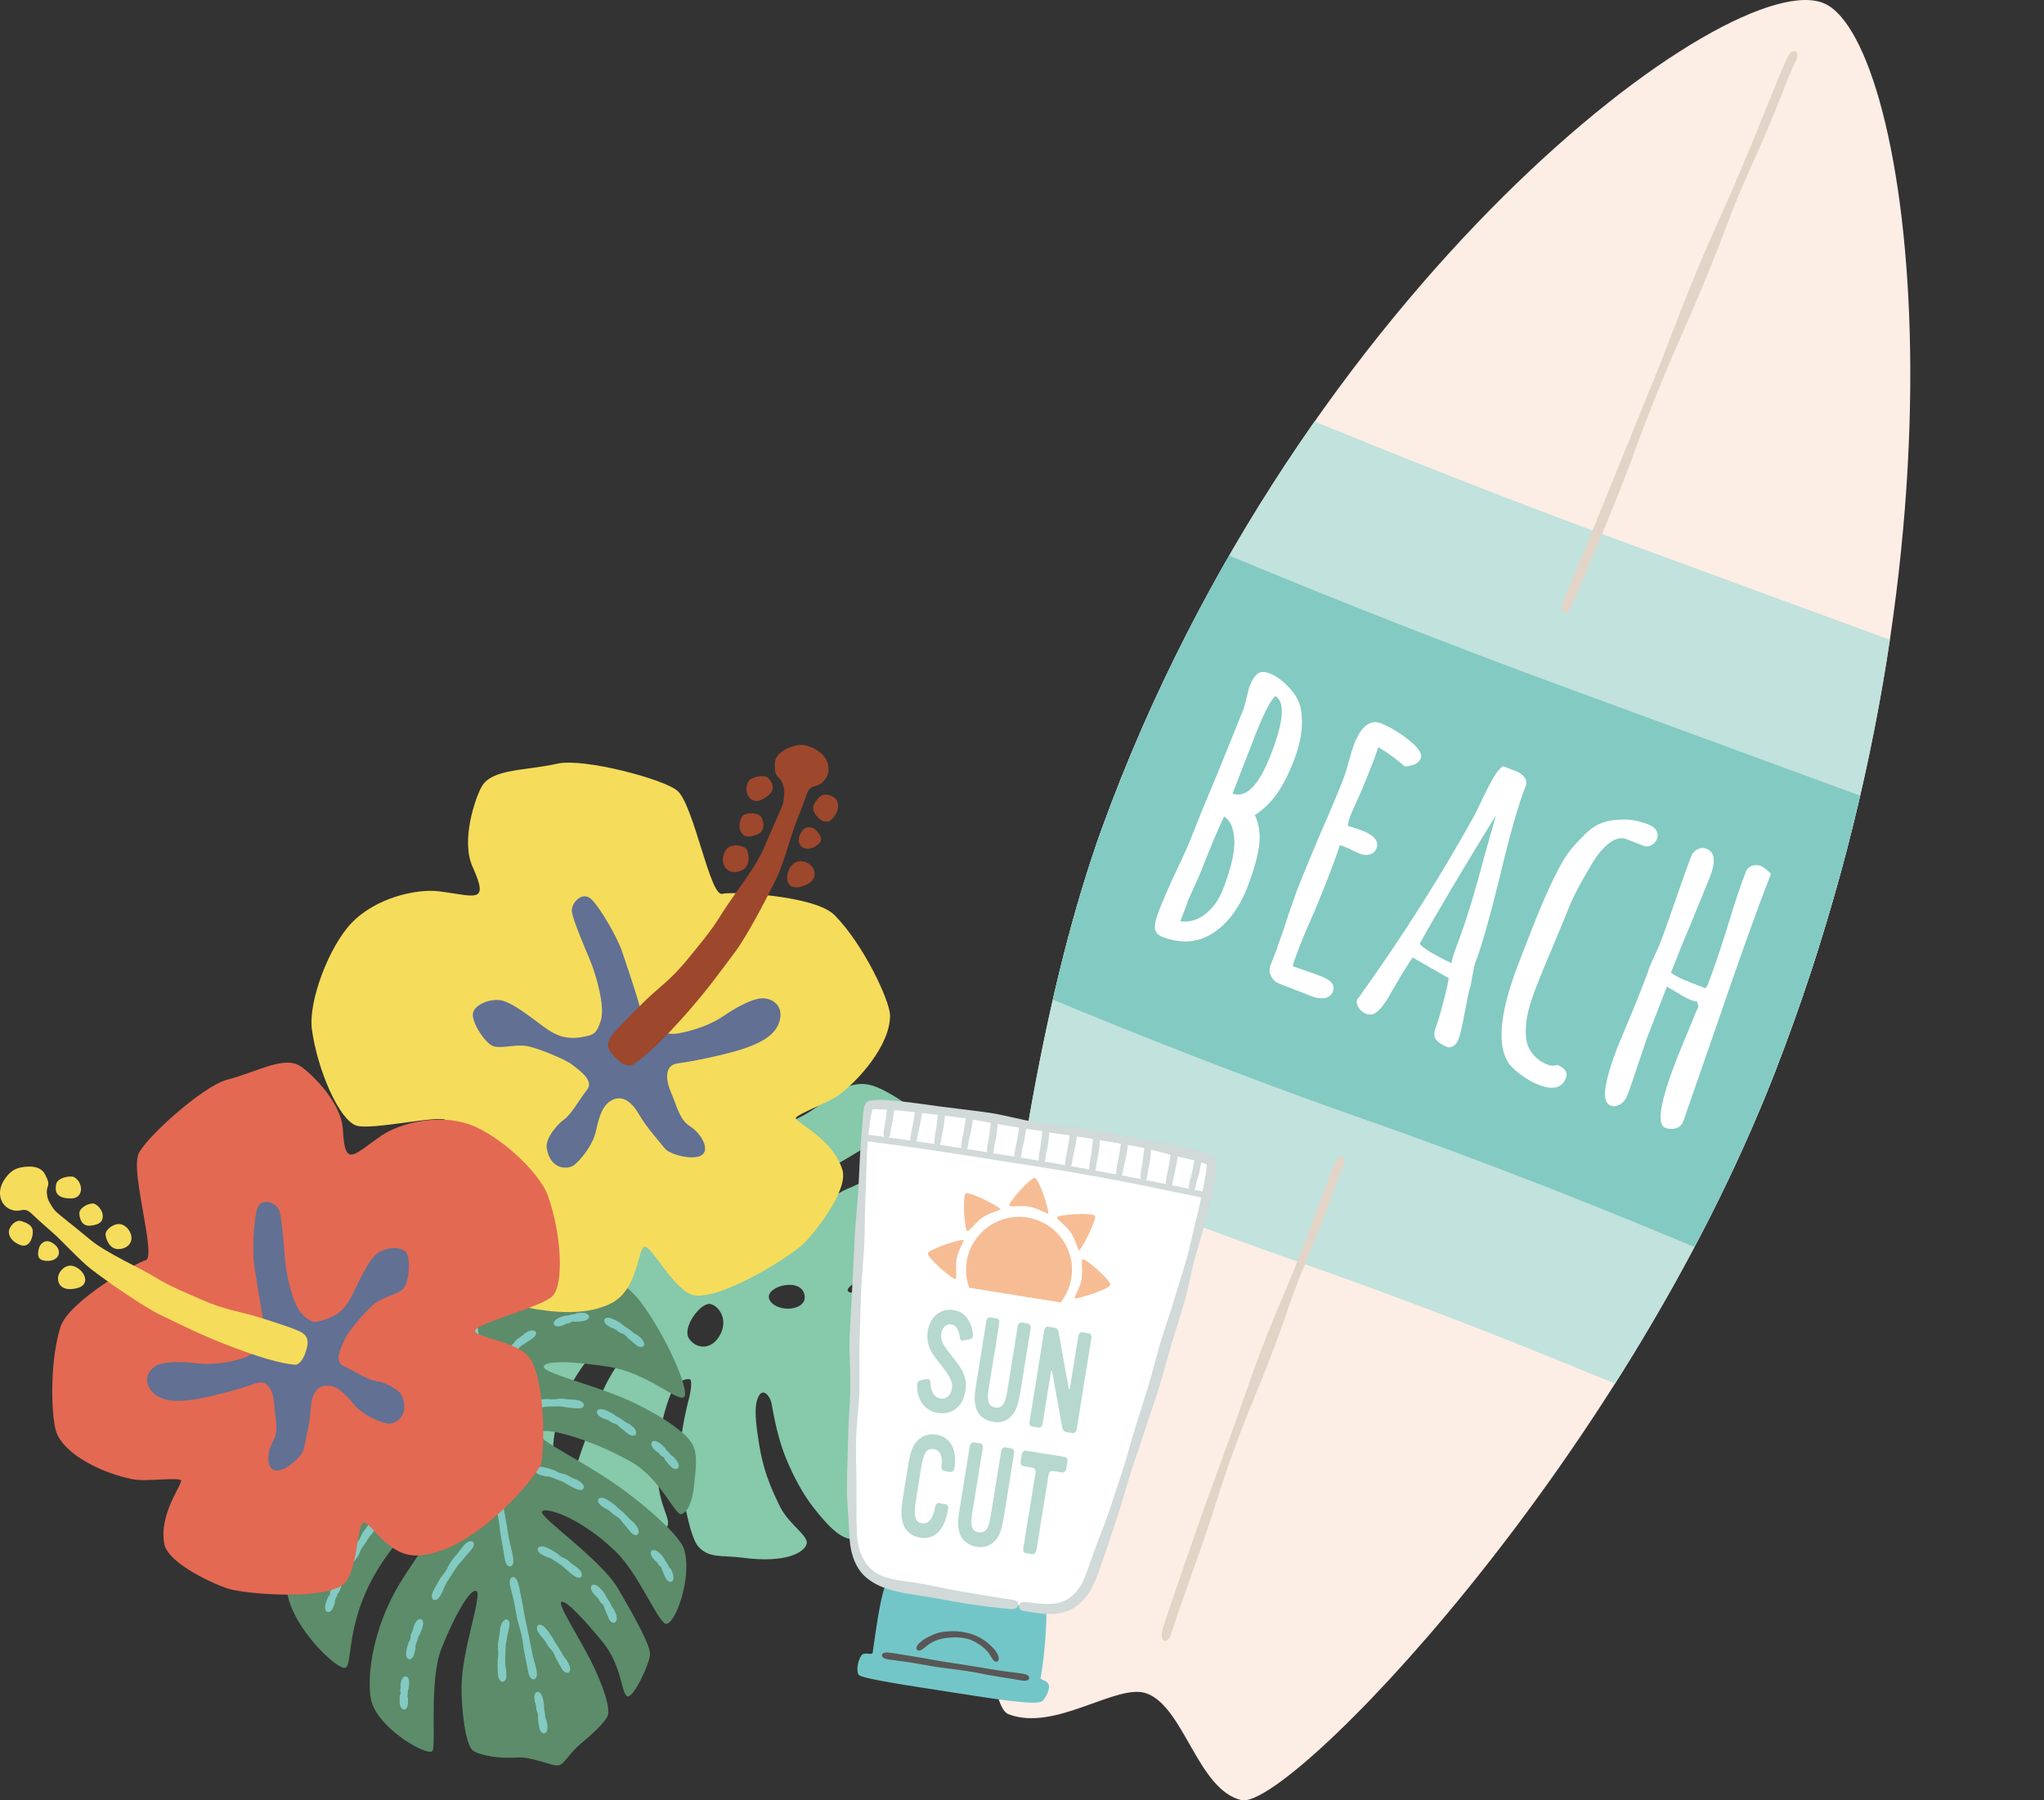 <?xml version="1.0" encoding="UTF-8"?><svg id="_レイヤー_1" xmlns="http://www.w3.org/2000/svg" xmlns:xlink="http://www.w3.org/1999/xlink" viewBox="0 0 528.96 466"><rect x="0" y="0" width="528.96" height="466" fill="#333333" stroke="none"/><defs><style>.cls-1{fill:#fcede5;}.cls-2{fill:#fff;}.cls-3{fill:#c1e2dd;}.cls-4{fill:#d1d9d9;}.cls-5{fill:#83cac2;}.cls-6{fill:#86c9ab;}.cls-7{clip-path:url(#clippath-1);}.cls-8{fill:#595757;}.cls-9{fill:#9d472c;}.cls-10{fill:#5c8c6a;}.cls-11{fill:#73c6c7;}.cls-12{fill:#f6dc5b;}.cls-13{clip-path:url(#clippath);}.cls-14{fill:#e36953;}.cls-15{fill:#e2d4c7;}.cls-16{fill:none;}.cls-17{fill:#617093;}.cls-18{fill:#f6bd95;}.cls-19{fill:#b6d8ce;}</style><clipPath id="clippath"><path class="cls-16" d="M472.26,.96c22.19,10.26,40.91,137.78-12.84,276.32-39.97,103.01-126.37,191.49-138.17,188.66-11.27-2.7-14.74-23.82-24.38-27.57-7.68-2.98-23.74,10.05-35.91,5.32-11.67-4.53-5.28-148.13,24.26-229.39C336.17,74.1,448.54-10.01,472.26,.96Z"/></clipPath><clipPath id="clippath-1"><path class="cls-16" d="M263.57,415.49c6.8,.82,13.4,2.93,17.92-5.97,4.52-8.91,34.57-104.82,32.03-108.91-1.59-2.57-87.22-16.68-88.57-14.3-2.37,4.19-5.35,103.58-3.86,113.45s8.36,10.31,15.13,11.31c6.4,.94,17.82,3.26,27.34,4.41Z"/></clipPath></defs><g><path class="cls-6" d="M164.31,347.47c-1.33,1.5-7,8.05-9.17,14.94-2.83,9-7.23,18-6.09,20.7s3.48,5.3,8.73,8.2c8.95,4.94,13.24,6.78,14.81,4,1.56-2.78-3.62-5.81-2.3-20.32,.47-5.16,1.7-10.51,3.55-14.81,1.29-2.99,4.04-3.39,4.68-3.16,.7,.25,.21,3.3-.18,4.79-1.39,5.28-2.23,10.76-2.51,13.61-.44,4.52,2.05,21.62,4.83,24.83,2.78,3.2,6.11,2.23,11.67,2.96,11.1,1.47,15.8-1.4,16.41-3.56,.61-2.16-4.59-4.99-6.93-9.77-2.74-5.59-4.44-9.99-5.43-16.52-.44-2.91-1.25-7.83-.58-10.49,1.13-4.54,3.52-1.75,3.92,.65,.6,3.59,1.77,9.32,3.74,14.07,2,4.83,4.42,9.21,6.86,12.36,4.06,5.24,7.07,8.15,10.15,8.49,3.07,.34,14.09-3.15,20.74-5.71,6.66-2.56,15.47-2.07,18.81-5.35,3.33-3.29,2.26-8.76,4.71-14.22,2.56-5.68,3.88-9.93,2.42-12.39-1.46-2.46-10.64-7.74-19.85-7.32-3.23,.15-9.75,.78-12.89,.1-5.99-1.3-8.39-5.02-3.27-5.34,3.37-.21,12.3,.05,14.62-.6,5.07-1.42,10.49,1.8,14.46,2.98,5.06,1.51,8.67,5.04,10.96,4.88,2.29-.17,2.95-9.67,1.44-15.08-.92-3.3-2.98-9.07-7.32-11.7-4.33-2.63-11.59-1.86-16.96-1.31-5.38,.55-8.34,2.81-13.8,3.45-5.46,.64-8.1,3.09-11.32,3.6-3.21,.51-6.01,.15-1.54-2.73,2.73-1.76,4.71-4.44,7.15-5.14,8.82-2.51,10.74-5.24,19.56-5.07,5.32,.11,15.9,1.06,17.88-.11,1.98-1.17-3.3-6.9-5.2-9.67-4.98-7.28-9.3-10.97-12.22-12.1-2.92-1.13-6.3-.98-12.06,.31-5.77,1.29-9.98,4.66-17.78,7.92-3.06,1.28-7.52,5.1-11.09,8.15-2.17,1.85-5.72,6.32-6.28,5.55-.59-.81-2.09-2.83-.51-5.44,2.37-3.9,12.14-12.85,14.24-14.04,4.84-2.73,9.78-6.02,12.46-7.08,8.24-3.27,9.36-.88,11.32-2.59,1.18-1.03-2.09-5.24-7.63-8.59-4.91-2.97-7.43-3.7-10.75-2.96-3.32,.74-6.23,3.65-10.7,6.58-3.91,2.56-4.68,2.12-9.06,5.25-1.4,1-6.5,6.39-7.65,7.62-1.53,1.63-3.44,3.98-4.7,3.93-1.47-.07-.51-3.95,.54-5.99,1.55-3.02,5.75-7.05,8.64-9.94,6.54-6.54,13.53-6.61,14.07-9.5,.54-2.89-22.76-1.09-31.49,1.58-8.73,2.66-15.52,3.84-23.91,13.35-6.49,7.36-9.63,13.1-7.22,17.6,1.26,2.36,3.89,4.28,7.42,6.98,3.14,2.4,3.1,3.99-.64,3.89-5.8-.15-12.3,1.39-16.56,3.69-6.07,3.28-15.22,8.78-15.47,17.31-.25,8.53,3.26,10.62,4.97,18.28,1.71,7.66,9.77,18.02,12.64,16.89,2.88-1.14-.46-4.28,4.79-17.07,2.85-6.96,9.25-13.79,10.34-14.86,1.1-1.07,3.47-3.69,4.48-3.72,1-.03,5.17-2.08,5.87-.19,.26,.7-1.51,3.45-2.83,4.95Zm22.12-2.1c-2.18,4.23-6.32,3.88-8.14,1.07s2.85-8.99,5.24-8.93c2.09,.06,5.08,3.64,2.9,7.86Zm21.68-10.54c1.34,4.43-6.77,5.17-8.85,1.81-2.09-3.39,7.5-6.24,8.85-1.81Zm-20.13-14.6c1.36,2.18-6.72,6.57-9.88,7.2-3.16,.64-6.87-1.45-3.88-4.04,3.68-3.18,12.39-5.35,13.75-3.16Z"/><g><path class="cls-10" d="M124.82,339.98c1.98-5.73,5.32-13.24,9.71-15.18,7.34-3.24,24.6,3.36,31.27,12.21,6.67,8.85,12.99,23.44,11.17,24.63-1.82,1.18-9.4-6.3-19.4-7.86-10-1.56-16.83-1.62-16.84,.05,0,1.66,13.88,4.85,22.52,8.89,8.64,4.03,14.2,8.22,15.79,10.84,1.59,2.62,1.08,6.1,.61,10.67-.47,4.56-1.65,7.19-3.31,7.67-1.66,.48-5.32-9.19-13.09-13.57-10.61-5.99-23.11-9.37-23.73-7.37-.61,2,12.22,7.32,23.38,15.85,7.72,5.9,13.33,11.53,14.13,14.16,2.3,7.58-2.68,20.6-4.96,19.23-2.28-1.37-6.99-13.04-12.71-18.58-9.32-9.02-18.52-11.76-19.12-10.31-.6,1.45,15.38,12.41,19.73,19.92,4.35,7.51,8.26,14.49,8.25,16.9,0,2.41-4.38,11.61-5.9,10.95s-1.38-7.82-6.14-13.77c-4.76-5.95-9.86-11.29-10.89-10.69-1.03,.6,4.06,8.36,7.43,14.9,3.37,6.54,5.34,12.85,4.54,14.62s-3.99,4.74-6.98,7.2c-2.99,2.46-4.14,5.28-5.76,5.6-1.61,.33-6.79-2.36-10.9-2.03s-9.48-.48-11.27-1.82c-1.79-1.35-2.98-10.11-2.91-16.7,.11-9.25,5.47-23.76,3.84-24.56-1.62-.8-5.81,6.73-9.03,14.85s-1.37,24.76-2.31,26.47-13.45-5.21-15.76-12.55c-1.21-3.83-.93-17.93,8.08-32.04,8.08-12.64,13.57-18.16,12.33-19.54s-8.26,2.39-16.23,13.32c-11.01,15.08-9,27.49-10.75,29.22-1.75,1.73-16.49-12.42-15.38-22.25,.55-4.89,3.28-14.34,13.12-24.18,9.83-9.85,20.85-13.69,20.31-15.75-.54-2.06-14.07,3.02-22.28,9.36-13.13,10.14-12.79,19.79-15.78,20.74-2.99,.95-11.8-15.32-6.05-22.53,3.44-4.31,7.27-7.73,16.44-12.68,8.17-4.41,16.5-5.2,16.59-7.19,.09-1.99-10.26-4.32-19.16,.2-7.99,4.07-10.13,8.89-12.48,8.05-2.35-.85,1.07-11.41,8.42-21.97,7.34-10.56,19.7-19.89,29.96-17.92,9.35,1.8,13.11,8.04,15.77,13.78,1.24,2.69,4.44,4.6,5.77,.76Z"/><path class="cls-5" d="M136.77,433.02c-.03-.13-.06-.27-.22-1.03-.09-.44-.34-1.7-.76-3.82-.47-2.23-.28-2.32-.75-4.55-.47-2.23-.59-2.15-1.13-4.37-.36-1.48-.41-2.34-.88-4.58-.46-2.16-.81-3.28-.91-3.73-.09-.45-.11-.53-.13-.6-.51-2.4,1.45-3.09,2.14-.42,.02,.09,.04,.18,.13,.59,.21,.49,.3,1.59,.79,3.74,.48,2.09,.35,2.33,.82,4.56,.48,2.23,.49,2.3,.97,4.53,.44,2.24,.43,2.18,.86,4.42,.44,2.11,.91,3.28,.97,3.75,.15,.75,.18,.9,.21,1.04,.47,2.58-1.61,2.92-2.12,.48Z"/><path class="cls-5" d="M130.69,403.76c-.02-.13-.05-.27-.19-1.03-.09-.52-.35-2.04-.79-4.58-.49-2.68-.3-2.76-.79-5.45-.48-2.68-.63-2.59-1.14-5.27-.32-1.78-.35-2.82-.76-5.52-.4-2.61-.72-3.97-.81-4.51-.07-.45-.08-.53-.09-.61-.37-2.42,1.62-3.01,2.16-.3,.02,.09,.03,.18,.1,.59,.19,.6,.26,1.91,.69,4.51,.42,2.53,.29,2.8,.69,5.49,.43,2.68,.51,2.76,.98,5.44,.46,2.68,.45,2.62,.9,5.3,.46,2.53,.94,3.96,1,4.51,.13,.75,.16,.9,.18,1.04,.4,2.58-1.69,2.85-2.14,.4Z"/><path class="cls-5" d="M124.98,368.85c-.02-.13-.04-.27-.14-1.04-.11-.86-.43-3.33-.97-7.48-.59-4.39-.4-4.49-1-8.87-.59-4.39-.71-4.26-1.37-8.64-.44-2.91-.54-4.58-1.13-8.97-.57-4.25-.99-6.48-1.12-7.36-.06-.45-.07-.53-.08-.61-.33-2.42,1.67-3,2.16-.28,.01,.09,.03,.18,.09,.6,.24,.99,.39,3.12,1,7.35,.6,4.13,.48,4.55,1.07,8.94,.6,4.38,.62,4.53,1.22,8.91,.56,4.39,.55,4.29,1.11,8.68,.56,4.15,1.1,6.53,1.18,7.43,.1,.76,.12,.91,.13,1.05,.28,2.61-1.82,2.76-2.16,.29Z"/><path class="cls-5" d="M130.02,350.66c.18-.24,.45-.63,.67-.88,.02-.02,.04-.05,.07-.07,.05-.05,.11-.12,.19-.2,.15-.16,.34-.38,.58-.65,.51-.53,.64-.43,1.17-.93,.52-.51,.42-.59,.93-1.13,.34-.36,.65-.43,1.23-.88,.3-.21,.51-.4,.67-.54,.08-.07,.15-.13,.2-.18,.03-.02,.05-.04,.07-.06h.02s.12-.09,.12-.09c.16-.1,.31-.2,.45-.27,1.15-.66,2.07-.44,2.28,.04,.22,.49-.13,1.16-1.21,1.85-.14,.09-.28,.18-.43,.28-.09,.06-.04,.04-.06,.06-.02,.02-.04,.04-.06,.06-.05,.04-.12,.07-.2,.11-.16,.09-.37,.21-.63,.41-.47,.41-.63,.29-1.14,.73-.51,.43-.51,.46-.99,.93-.48,.46-.5,.43-.96,.91-.23,.24-.34,.5-.43,.68-.04,.09-.08,.17-.11,.23-.02,.03-.03,.06-.05,.08-.18,.2-.45,.59-.62,.81-1.44,2.01-3.24,.91-1.75-1.29Z"/><path class="cls-5" d="M138.33,362.51c.29-.05,.75-.16,1.08-.2,.04,0,.08,0,.13-.01,.1,0,.22-.02,.37-.04,.29-.03,.68-.09,1.18-.12,.99-.09,1.02,.11,2,.07,.98-.02,.96-.15,1.95-.2,.66-.02,1.03,.12,2.01,.2,.49,.05,.86,.06,1.14,.07,.14,0,.26,0,.35,0,.05,0,.09,0,.13,0h.03s.14,.02,.14,.02c.18,.03,.35,.05,.51,.08,1.26,.21,1.84,.9,1.74,1.42-.1,.52-.8,.89-2.11,.73-.17-.02-.34-.04-.53-.06-.11-.01-.06,0-.1,0-.04,0-.08,0-.12,0-.09,0-.19-.03-.32-.05-.25-.04-.59-.11-1.05-.14-.87-.03-.94-.22-1.87-.25-.92-.02-.96,0-1.88,.02-.92,.03-.91-.03-1.83,.06-.46,.03-.81,.16-1.07,.24-.13,.04-.24,.08-.33,.11-.05,.01-.09,.02-.12,.03-.27,.03-.73,.14-1.01,.18-2.42,.51-3-1.52-.42-2.14Z"/><path class="cls-5" d="M140.62,379.74c.29,.06,.75,.16,1.07,.25,.03,.01,.07,.02,.11,.04,.08,.03,.19,.06,.31,.1,.25,.08,.57,.18,.99,.31,.84,.26,.78,.46,1.6,.76,.81,.31,.84,.18,1.67,.45,.55,.19,.8,.44,1.58,.82,.39,.19,.69,.32,.93,.41,.12,.04,.21,.08,.29,.11,.04,.02,.07,.03,.1,.04h.02s.12,.08,.12,.08c.16,.09,.31,.17,.45,.25,1.1,.64,1.41,1.48,1.14,1.93-.27,.46-1.06,.56-2.24-.05-.15-.08-.31-.16-.47-.24-.1-.05-.06-.02-.09-.03-.03,0-.06-.02-.1-.04-.07-.04-.15-.09-.25-.14-.19-.12-.45-.29-.82-.45-.71-.3-.7-.49-1.45-.83-.75-.32-.78-.32-1.55-.61-.77-.28-.73-.34-1.51-.58-.39-.13-.71-.16-.96-.17-.12,0-.22-.01-.31-.02-.04,0-.08-.01-.11-.02-.26-.08-.72-.18-1-.25-2.43-.51-2.13-2.6,.47-2.12Z"/><path class="cls-5" d="M141.42,400.53c.27,.12,.7,.32,.99,.48,.03,.02,.06,.04,.1,.06,.08,.04,.17,.1,.28,.17,.22,.13,.52,.3,.9,.52,.76,.43,.66,.62,1.4,1.08,.72,.47,.78,.35,1.53,.8,.5,.3,.69,.59,1.37,1.13,.34,.27,.61,.46,.82,.59,.1,.07,.19,.12,.26,.17,.03,.02,.07,.04,.09,.06h.02s.11,.1,.11,.1c.14,.12,.27,.23,.39,.34,.95,.85,1.08,1.73,.72,2.12-.36,.39-1.15,.34-2.18-.51-.13-.11-.27-.22-.41-.33-.09-.07-.05-.03-.08-.05-.03-.02-.06-.03-.09-.06-.06-.05-.13-.12-.21-.19-.17-.15-.38-.37-.71-.61-.63-.45-.58-.63-1.25-1.11-.67-.47-.7-.48-1.39-.92-.7-.44-.64-.49-1.36-.89-.35-.21-.66-.31-.9-.37-.12-.03-.22-.06-.3-.09-.04-.01-.07-.03-.1-.04-.24-.13-.67-.34-.92-.46-2.26-1.03-1.5-3,.92-1.97Z"/><path class="cls-5" d="M112.1,411.87c.06-.12,.13-.25,.49-.95,.13-.23,.51-.9,1.15-2.02,.67-1.19,.88-1.1,1.58-2.26,.75-1.14,.6-1.2,1.34-2.36,.49-.77,.9-1.12,1.75-2.2,.84-1.04,1.24-1.63,1.42-1.85,.32-.35,.38-.41,.44-.47,.89-.92,1.8-1.01,2.17-.62,.37,.39,.27,1.16-.61,2.15-.06,.06-.12,.13-.39,.43-.13,.29-.65,.65-1.42,1.66-.73,.99-.95,.97-1.71,2.05-.76,1.07-.75,1.13-1.47,2.24-.69,1.13-.74,1.06-1.39,2.21-.63,1.08-.76,1.84-.92,2.06-.35,.67-.42,.8-.49,.92-1.19,2.28-3.05,1.3-1.94-.99Z"/><path class="cls-5" d="M102.13,385.95c.09-.1,.16-.24,.69-.82,.27-.25,.95-1.06,2.23-2.3,1.33-1.33,1.53-1.17,2.94-2.4,1.48-1.16,1.35-1.25,2.87-2.38,1.03-.72,1.7-1.01,3.38-1.88,1.64-.82,2.53-1.25,2.89-1.4,.45-.16,.53-.19,.61-.22,1.22-.42,2.08-.06,2.22,.45,.14,.52-.31,1.14-1.53,1.62-.08,.03-.16,.06-.54,.21-.34,.24-1.19,.39-2.7,1.19-1.46,.81-1.68,.74-3.19,1.7-1.47,1.01-1.5,1.07-2.91,2.17-1.34,1.19-1.38,1.07-2.66,2.34-1.22,1.18-1.67,2.11-1.96,2.34-.51,.55-.58,.69-.68,.79-1.65,1.94-3.28,.6-1.66-1.4Z"/><path class="cls-5" d="M101.07,362.19c.12-.06,.26-.12,1-.4,.25-.07,.95-.36,2.16-.74,1.27-.43,1.36-.22,2.65-.57,1.31-.3,1.24-.44,2.57-.73,.89-.19,1.41-.13,2.78-.21,1.32-.06,2.04-.1,2.32-.09,.49,.04,.58,.05,.66,.06,1.33,.16,1.94,.91,1.8,1.42-.14,.52-.81,.84-2.07,.74-.08,0-.17-.01-.56-.04-.28,.08-.86-.11-2.06-.02-1.16,.11-1.29-.07-2.54,.12-1.24,.2-1.28,.24-2.51,.53-1.22,.33-1.22,.24-2.43,.65-1.15,.35-1.71,.86-1.97,.9-.7,.26-.84,.32-.97,.38-2.36,.97-3.18-.97-.83-2.01Z"/><path class="cls-5" d="M107.79,343.58c.31,.04,.78,.16,1.1,.26,.04,.01,.08,.03,.13,.04,.1,.03,.22,.07,.37,.12,.3,.08,.67,.25,1.15,.41,.96,.36,.89,.57,1.81,.98,.91,.44,.94,.31,1.86,.74,.61,.29,.87,.59,1.71,1.14,.42,.27,.75,.46,1,.6,.13,.07,.23,.12,.32,.17,.04,.02,.08,.04,.11,.06h.02s.11,.1,.11,.1c.15,.11,.28,.21,.41,.3,1.01,.77,1.21,1.63,.89,2.05-.32,.43-1.12,.43-2.22-.32-.14-.1-.29-.2-.44-.3-.1-.06-.06-.03-.09-.05-.03-.02-.07-.03-.11-.06-.08-.05-.16-.12-.26-.2-.2-.16-.47-.39-.88-.62-.76-.46-.75-.64-1.56-1.12-.82-.46-.86-.46-1.7-.87-.85-.38-.8-.45-1.68-.77-.44-.15-.8-.24-1.07-.25-.14-.01-.25-.02-.35-.03-.05,0-.09-.01-.12-.02-.17-.05-.33-.1-.49-.14-.17-.04-.33-.07-.48-.1-1.17-.29-1.72-.78-1.69-1.34,.03-.5,.8-1.08,2.12-.79Z"/><path class="cls-5" d="M145.27,431.75c-.13-.25-.32-.58-.56-1.02-.04-.09-.1-.19-.16-.31-.13-.25-.3-.58-.55-.98-.49-.81-.32-.93-.83-1.74-.51-.8-.61-.71-1.19-1.46-.39-.5-.48-.87-1.03-1.64-.27-.39-.51-.66-.69-.86-.09-.1-.17-.18-.23-.24-.03-.03-.06-.06-.08-.09l-.02-.02-.08-.11c-.1-.14-.2-.27-.29-.39-1.45-1.88-.07-3.46,1.75-1.3,.11,.14,.23,.28,.35,.43,.08,.09,.05,.05,.07,.08,.03,.03,.06,.06,.09,.09,.06,.07,.12,.17,.19,.28,.14,.23,.34,.53,.63,.92,.56,.73,.46,.9,1.01,1.71,.53,.81,.57,.83,1.09,1.65,.52,.82,.45,.84,.95,1.67,.25,.41,.49,.72,.68,.94,.09,.11,.17,.21,.23,.28,.03,.04,.05,.08,.07,.11,.2,.36,.36,.68,.51,.96,1.18,2.4-.79,3.17-1.92,1.03Z"/><path class="cls-5" d="M128.87,433.48c0-.14-.02-.28-.07-1.07,0-.23-.02-.88-.04-1.98-.03-1.16,.17-1.18,.19-2.34,.01-1.16-.09-1.14-.1-2.31,.03-.78,.18-1.21,.35-2.38,.17-1.13,.21-1.75,.26-1.99,.11-.47,.15-.56,.17-.64,.36-1.28,1.19-1.78,1.67-1.56,.49,.22,.71,.92,.42,2.16-.02,.08-.04,.17-.13,.55,.04,.26-.21,.73-.34,1.78-.11,1.03-.28,1.11-.39,2.21-.05,1.11-.07,1.14-.08,2.26-.02,1.11-.08,1.09-.05,2.21,.01,1.06,.29,1.66,.26,1.89,.04,.75,.05,.9,.06,1.04,.16,2.57-1.94,2.69-2.17,.15Z"/><path class="cls-5" d="M90.46,402.11c.15-.26,.33-.56,.54-.92,.02-.03,.04-.06,.07-.1,.05-.08,.11-.17,.19-.28,.14-.23,.34-.53,.58-.91,.47-.77,.66-.67,1.14-1.44,.49-.76,.36-.81,.8-1.61,.29-.53,.59-.74,1.09-1.49,.25-.37,.42-.67,.54-.9,.06-.11,.11-.21,.15-.29,.02-.04,.04-.07,.05-.1v-.02s.09-.11,.09-.11c.1-.15,.2-.28,.29-.41,1.44-2.02,3.26-1.02,1.77,1.27-.09,.15-.19,.3-.3,.46-.06,.1-.03,.06-.05,.09-.01,.03-.03,.07-.05,.1-.05,.07-.11,.15-.18,.25-.15,.19-.36,.45-.59,.83-.44,.72-.63,.68-1.12,1.42-.48,.75-.49,.77-.97,1.52-.47,.75-.52,.7-.98,1.45-.23,.38-.36,.7-.45,.95-.05,.12-.08,.23-.12,.31-.02,.04-.04,.08-.05,.11-.21,.34-.39,.64-.54,.91-1.33,2.21-3.13,1.11-1.88-1.1Z"/><path class="cls-5" d="M105.15,427.39c.06-.3,.14-.65,.23-1.07,0-.02,.01-.05,.02-.08,.02-.06,.04-.13,.07-.21,.05-.16,.12-.38,.19-.66,.15-.56,.36-.51,.51-1.07,.17-.55,.04-.58,.15-1.15,.08-.38,.27-.55,.47-1.09,.1-.27,.15-.49,.18-.65,.01-.08,.03-.15,.04-.21,0-.03,0-.05,.01-.07v-.02s.05-.13,.05-.13c.07-.17,.13-.33,.19-.47,.49-1.17,1.28-1.58,1.76-1.38,.49,.21,.7,.97,.24,2.23-.06,.16-.12,.33-.18,.5-.04,.11,0,.05-.02,.08,0,.02,0,.05-.01,.07-.02,.05-.04,.11-.08,.17-.07,.13-.16,.32-.24,.58-.15,.5-.32,.49-.5,1-.16,.52-.16,.54-.32,1.07-.15,.53-.22,.5-.36,1.03-.07,.27-.06,.49-.05,.65,0,.08,0,.15,0,.21,0,.03,0,.05,0,.07-.09,.38-.16,.71-.23,1-.47,2.45-2.56,2.16-2.13-.43Z"/><path class="cls-5" d="M88.05,366.96c.27-.14,.59-.32,.97-.52l.05-.02s.09-.03,.14-.05c.11-.04,.26-.1,.45-.2,.37-.18,.46,0,.83-.16,.37-.17,.31-.28,.66-.5,.23-.15,.43-.09,.81-.23,.19-.07,.33-.15,.43-.22,.05-.04,.09-.06,.12-.09l.04-.03h0s0,0,0,0l.12-.04c.18-.06,.34-.11,.49-.16,1.23-.39,2.06-.03,2.2,.48,.14,.52-.32,1.14-1.56,1.6-.16,.06-.32,.12-.49,.18-.1,.04-.04,.02-.06,.04-.01,.01-.03,.02-.04,.03-.03,.02-.08,.03-.13,.04-.1,.02-.24,.04-.41,.13-.32,.17-.42,0-.77,.15-.35,.16-.36,.16-.71,.32-.35,.16-.37,.09-.71,.26-.17,.08-.28,.2-.36,.3-.04,.05-.07,.08-.1,.12-.01,.01-.03,.02-.04,.03-.34,.18-.64,.33-.91,.47-1.1,.59-1.89,.49-2.18,.03-.28-.45-.01-1.28,1.12-1.93Z"/><path class="cls-5" d="M76.97,375.06c.21-.24,.46-.52,.75-.85l.05-.05s.09-.07,.14-.12c.11-.1,.26-.23,.44-.41,.37-.35,.52-.2,.89-.53,.38-.32,.29-.41,.64-.78,.24-.23,.47-.25,.88-.53,.21-.14,.35-.27,.45-.37,.05-.05,.09-.1,.13-.13l.05-.05h.01s.12-.08,.12-.08c.16-.1,.31-.19,.45-.27,1.15-.64,2.04-.43,2.27,.04,.23,.49-.11,1.18-1.21,1.86-.14,.09-.28,.18-.43,.28-.09,.06-.03,.03-.06,.05-.01,.02-.03,.03-.04,.04-.03,.03-.08,.05-.14,.08-.11,.05-.26,.12-.44,.26-.32,.27-.45,.15-.82,.42-.34,.29-.35,.3-.7,.58-.33,.3-.37,.24-.7,.55-.16,.16-.24,.32-.29,.45-.03,.06-.05,.12-.07,.16-.01,.02-.02,.04-.04,.05-.25,.28-.47,.52-.67,.74-.77,.92-1.51,1.16-1.97,.86-.44-.28-.55-1.19,.29-2.25Z"/><path class="cls-5" d="M90.43,340.15c.31-.03,.8-.09,1.14-.11,.03,0,.07,0,.11,0,.08,0,.18,0,.3,0,.24,.01,.56,0,.96,.02,.8,.03,.81,.23,1.59,.3,.79,.07,.78-.04,1.57,0,.52,.05,.8,.21,1.56,.37,.38,.08,.68,.11,.9,.14,.11,0,.2,.02,.28,.02,.04,0,.07,0,.1,0,0,0,.02,0,.02,0l.13,.03c.18,.05,.34,.09,.49,.13,2.45,.71,2.02,2.73-.57,2.1-.17-.04-.34-.07-.52-.11-.11-.02-.06,0-.09,0-.03,0-.06,0-.1,0-.07-.01-.15-.04-.25-.07-.19-.06-.45-.15-.82-.2-.69-.11-.72-.28-1.45-.41-.73-.09-.75-.11-1.48-.17-.73-.07-.7-.13-1.43-.16-.36-.02-.64,.07-.85,.11-.1,.03-.19,.05-.26,.07-.04,0-.07,.01-.1,.01-.37,.03-.69,.06-.98,.08-1.15,.14-1.83-.13-2.02-.65-.19-.48,.35-1.3,1.74-1.51Z"/><path class="cls-5" d="M150.59,341.98c-.26,.03-.69,.05-.98,.09h-.05s-.09,0-.15,0c-.12,0-.27,.01-.46,.04-.38,.07-.43-.13-.81-.05-.38,.09-.35,.22-.71,.38-.24,.12-.41,.03-.79,.14-.19,.06-.32,.14-.41,.2-.05,.03-.09,.06-.12,.08l-.04,.03h0s0,0,0,0l-.11,.04c-.16,.06-.3,.11-.44,.16-1.07,.41-1.86,.25-2.14-.2-.28-.44,.04-1.26,1.39-1.84,.17-.07,.35-.14,.53-.21,.11-.05,.04-.03,.07-.04,.01-.01,.03-.02,.05-.03,.04-.02,.09-.03,.15-.04,.12-.02,.28-.05,.48-.13,.38-.15,.47,0,.89-.11,.42-.11,.43-.11,.85-.22,.43-.08,.43-.02,.85-.1,.21-.04,.37-.11,.49-.18,.06-.03,.11-.06,.15-.08,.02,0,.04-.02,.06-.02,.06-.01,.4-.05,.56-.06,.2-.01,.39-.03,.56-.04,1.41-.04,2.03,.58,1.97,1.1-.06,.54-.7,1-1.84,1.07Z"/><path class="cls-5" d="M162.32,370.95c-.22-.17-.48-.38-.78-.62-.02-.02-.04-.04-.06-.06-.05-.04-.11-.09-.18-.15-.15-.12-.34-.27-.6-.46-.53-.35-.43-.53-.97-.88-.55-.33-.6-.22-1.2-.47-.39-.17-.55-.4-1.12-.7-.29-.15-.52-.23-.7-.28-.09-.02-.16-.05-.22-.06-.03,0-.06-.02-.08-.02h-.02s-.12-.06-.12-.06c-.16-.07-.3-.14-.44-.2-2.14-.93-1.76-3,.92-1.97,.17,.07,.34,.14,.52,.22,.11,.05,.05,.01,.09,.03,.03,0,.06,.01,.09,.03,.06,.03,.13,.07,.21,.11,.16,.1,.38,.23,.69,.37,.59,.27,.56,.45,1.15,.78,.59,.33,.62,.34,1.2,.69,.58,.37,.53,.41,1.1,.79,.28,.2,.53,.31,.73,.38,.1,.04,.18,.07,.24,.1,.03,.02,.06,.03,.08,.05,.23,.18,.64,.5,.87,.7,1.04,.92,1.08,1.8,.69,2.14-.41,.36-1.19,.27-2.09-.48Z"/><path class="cls-5" d="M162.99,396.31c-.17-.21-.46-.57-.89-1.12-.15-.2-.37-.45-.66-.75-.57-.61-.46-.75-1.07-1.34-.64-.56-.7-.47-1.4-.95-.46-.32-.63-.62-1.31-1.13-.35-.25-.62-.41-.84-.52-.11-.05-.2-.1-.27-.13-.04-.02-.07-.03-.1-.05h-.02s-.11-.08-.11-.08c-.14-.09-.28-.18-.4-.26-.99-.64-1.31-1.4-1.09-1.88,.22-.48,1.05-.66,2.29,.07,.15,.09,.31,.19,.48,.3,.1,.06,.06,.03,.09,.05,.03,.01,.07,.03,.11,.05,.07,.05,.16,.11,.26,.18,.2,.16,.45,.37,.83,.62,.7,.49,.66,.67,1.36,1.24,.7,.57,.72,.59,1.39,1.19,.65,.63,.6,.64,1.22,1.3,.31,.33,.6,.54,.81,.72,.11,.09,.19,.16,.27,.22,.03,.03,.06,.06,.09,.09,.2,.22,.52,.62,.69,.88,.82,1.11,.66,1.98,.21,2.23-.49,.27-1.22,0-1.94-.92Z"/><path class="cls-5" d="M157.39,418.58c-.09-.22-.25-.61-.48-1.18-.07-.16-.16-.38-.29-.64-.29-.52-.11-.63-.42-1.15-.32-.51-.41-.44-.81-.89-.26-.3-.29-.56-.65-1.04-.18-.24-.35-.4-.48-.51-.07-.06-.12-.1-.17-.14-.02-.02-.04-.04-.06-.05h-.01s-.08-.11-.08-.11c-.11-.13-.21-.25-.31-.36-.76-.88-.88-1.69-.53-2.1,.34-.4,1.19-.36,2.19,.68,.12,.14,.25,.27,.38,.42,.08,.09,.04,.03,.07,.06,.02,.02,.04,.03,.06,.06,.04,.05,.09,.11,.14,.18,.1,.15,.24,.35,.45,.6,.4,.47,.3,.62,.66,1.16,.37,.53,.38,.56,.73,1.11,.33,.57,.26,.59,.58,1.16,.15,.29,.31,.5,.44,.65,.06,.08,.12,.14,.16,.2,.02,.03,.03,.06,.04,.08,.11,.27,.32,.76,.42,1.05,.45,1.34,.01,2.13-.5,2.21-.54,.09-1.15-.39-1.54-1.46Z"/><path class="cls-5" d="M84.28,415.09c.1-.29,.21-.63,.34-1.03l.02-.05s.04-.08,.06-.14c.05-.11,.11-.25,.18-.44,.14-.37,.33-.31,.47-.68,.14-.37,.02-.41,.1-.8,.06-.26,.23-.35,.38-.72,.08-.18,.11-.33,.12-.45,0-.06,.01-.11,.02-.15v-.05s0-.01,0-.01h0s.05-.12,.05-.12c.07-.17,.14-.32,.21-.46,1.08-2.29,3.02-1.57,1.98,.91-.07,.16-.13,.33-.2,.5-.04,.11,0,.04-.02,.07,0,.02,0,.03,0,.05-.01,.04-.03,.07-.06,.12-.06,.09-.13,.21-.19,.39-.1,.35-.28,.31-.42,.66-.13,.36-.14,.37-.27,.73-.13,.36-.19,.33-.32,.68-.07,.18-.06,.34-.05,.46,0,.06,0,.11,.01,.15,0,.02,0,.04,0,.05-.13,.37-.24,.69-.34,.98-.77,2.4-2.8,1.83-2.07-.67Z"/><path class="cls-5" d="M103.44,440.59c-.01-.3-.02-.78-.01-1.1v-.05s.02-.08,.02-.13c0-.1,.02-.23,.03-.4,.01-.34,.21-.34,.23-.67,.02-.33-.11-.33-.16-.67-.03-.23,.11-.34,.14-.68,.01-.17,0-.3-.02-.39-.01-.05-.02-.09-.03-.12v-.04s-.01,0-.01,0h0s.01-.13,.01-.13c.02-.18,.04-.35,.06-.51,.18-1.26,.85-1.86,1.37-1.78,.53,.08,.91,.77,.79,2.09-.02,.17-.03,.35-.05,.53,0,.11,0,.04,0,.07,0,.01,0,.03,0,.04,0,.03,0,.07-.02,.11-.02,.08-.07,.2-.06,.35,.01,.3-.17,.31-.19,.62-.01,.31-.01,.32-.02,.64-.01,.31-.08,.3-.09,.62,0,.16,.05,.28,.1,.37,.02,.05,.04,.08,.06,.12,0,.02,0,.03,0,.04,0,.39,0,.72,0,1.02,.01,1.24-.42,1.9-.96,1.95-.53,.05-1.16-.57-1.21-1.89Z"/><path class="cls-5" d="M164.38,347.95c-.2-.17-.48-.41-.84-.72-.05-.05-.11-.11-.19-.18-.15-.14-.36-.31-.64-.53-.55-.42-.45-.59-1.02-.99-.57-.4-.64-.28-1.26-.6-.42-.2-.57-.46-1.17-.82-.3-.18-.55-.28-.73-.35-.09-.03-.17-.06-.24-.08-.03-.01-.06-.02-.08-.03h-.02s-.11-.07-.11-.07c-.15-.08-.29-.16-.42-.23-1.04-.55-1.43-1.28-1.25-1.78,.18-.49,.99-.75,2.28-.13,.16,.08,.33,.16,.51,.25,.11,.05,.05,.02,.09,.03,.03,0,.06,.02,.09,.03,.06,.03,.14,.08,.22,.13,.17,.11,.4,.27,.72,.44,.62,.32,.58,.51,1.2,.9,.61,.41,.65,.4,1.25,.82,.6,.43,.55,.46,1.14,.91,.29,.22,.56,.35,.76,.45,.1,.05,.18,.09,.25,.13,.03,.02,.06,.04,.08,.06,.23,.18,.62,.51,.83,.72,1.96,1.91,.3,3.23-1.44,1.63Z"/><path class="cls-5" d="M77.72,347.43c.21-.24,.47-.52,.76-.84,.02-.01,.04-.03,.06-.05,.05-.04,.1-.08,.17-.14,.13-.11,.3-.26,.51-.46,.44-.38,.57-.23,1.01-.59,.45-.34,.35-.45,.78-.84,.29-.25,.53-.28,1.02-.57,.24-.15,.41-.29,.53-.39,.06-.05,.11-.1,.15-.14l.06-.05h.01s.12-.08,.12-.08c.16-.1,.32-.17,.46-.25,1.15-.6,2.04-.37,2.26,.11,.22,.49-.14,1.18-1.27,1.83-.14,.08-.29,.17-.45,.26-.09,.06-.04,.03-.06,.05-.01,.02-.03,.03-.05,.05-.04,.03-.09,.05-.16,.08-.13,.05-.31,.13-.51,.28-.39,.28-.52,.17-.94,.46-.42,.29-.41,.33-.82,.64-.39,.33-.42,.27-.81,.61-.18,.18-.28,.36-.36,.5-.04,.07-.07,.13-.09,.17-.01,.02-.03,.04-.04,.05-.26,.28-.48,.51-.67,.72-.78,.91-1.5,1.14-1.97,.85-.44-.27-.56-1.19,.31-2.26Z"/><path class="cls-5" d="M139.52,446.93c-.05-.29-.11-.64-.18-1.04,0-.02,0-.05,0-.08,0-.06-.01-.13-.02-.21-.02-.17-.04-.39-.09-.67-.1-.56,.1-.61,0-1.17s-.22-.52-.39-1.07c-.11-.37-.02-.6-.12-1.16-.05-.28-.11-.49-.17-.64-.03-.08-.06-.14-.08-.19,0-.03-.02-.05-.03-.07h0s-.02-.14-.02-.14c-.03-.18-.06-.34-.09-.49-.41-2.43,1.57-3.01,2.15-.32,.04,.17,.07,.35,.11,.53,.02,.11,.02,.05,.03,.08,.01,.02,.02,.04,.03,.07,.01,.05,.02,.12,.02,.2,.01,.16,.02,.36,.09,.64,.13,.52-.04,.6,.06,1.15,.1,.55,.11,.57,.21,1.13,.09,.56,.03,.55,.12,1.11,.05,.28,.14,.48,.22,.64,.04,.08,.07,.14,.09,.2,.01,.03,.02,.05,.02,.07,.06,.4,.12,.74,.16,1.05,.37,2.58-1.72,2.89-2.14,.41Z"/><path class="cls-5" d="M69.13,383.53c.15-.26,.42-.65,.6-.92l.02-.02s.04-.04,.06-.06c.05-.05,.11-.12,.18-.21,.14-.19,.3-.07,.44-.26,.14-.18,.03-.26,.11-.48,.06-.15,.21-.14,.35-.32,.07-.09,.1-.18,.12-.25,0-.04,.01-.07,.02-.09v-.03s0,0,0,0h0s.08-.1,.08-.1c.12-.14,.23-.27,.34-.4,.85-.97,1.75-1.09,2.14-.73,.39,.37,.32,1.15-.5,2.17-.11,.13-.21,.27-.32,.41-.06,.09-.02,.04-.03,.06,0,.01,0,.02,0,.03,0,.02-.03,.03-.05,.05-.05,.04-.12,.08-.17,.18-.1,.18-.24,.09-.37,.25-.12,.17-.13,.18-.25,.35-.12,.17-.17,.13-.3,.3-.06,.09-.06,.19-.06,.27,0,.04,0,.07,0,.1,0,.01,0,.02,0,.03-.21,.32-.4,.59-.57,.84-.68,1.04-1.41,1.34-1.89,1.08-.47-.25-.65-1.12,.05-2.24Z"/><path class="cls-5" d="M173.33,379.32c-.19-.22-.42-.47-.68-.77l-.03-.05s-.06-.08-.09-.13c-.08-.1-.18-.23-.32-.38-.29-.3-.15-.45-.44-.76-.29-.3-.38-.2-.73-.45-.23-.16-.26-.37-.55-.66-.15-.15-.29-.23-.4-.29-.05-.03-.1-.05-.14-.07l-.05-.03h0s-.09-.09-.09-.09c-.13-.12-.25-.23-.35-.33-1.76-1.58-.7-3.39,1.49-1.59,.14,.12,.28,.24,.42,.37,.09,.08,.04,.02,.07,.04,.02,0,.03,.02,.05,.03,.03,.03,.07,.06,.1,.11,.08,.1,.17,.23,.35,.36,.32,.26,.23,.41,.53,.72,.31,.31,.32,.32,.63,.62,.3,.32,.25,.35,.55,.67,.15,.16,.31,.25,.43,.31,.06,.03,.11,.06,.15,.08,.02,.01,.04,.02,.05,.04,.27,.31,.5,.58,.71,.82,1.68,2.12-.11,3.26-1.65,1.42Z"/><path class="cls-5" d="M172.06,407.99c-.11-.24-.26-.63-.4-.88l-.02-.05s-.03-.08-.05-.14c-.05-.11-.1-.26-.2-.43-.21-.34-.03-.46-.25-.8-.23-.34-.32-.26-.62-.55-.2-.19-.18-.39-.44-.71-.13-.16-.25-.26-.35-.33-.05-.03-.09-.06-.13-.08l-.05-.03h0s0-.01,0-.01l-.08-.09c-.11-.13-.21-.24-.31-.35-.77-.84-.92-1.63-.6-2.06,.31-.42,1.18-.43,2.22,.61,.13,.14,.26,.28,.4,.42,.08,.09,.04,.03,.06,.05,.02,0,.03,.02,.05,.04,.03,.03,.06,.07,.1,.13,.07,.11,.15,.26,.31,.42,.3,.31,.18,.46,.45,.82,.26,.37,.27,.38,.53,.76,.24,.39,.18,.42,.41,.81,.12,.19,.24,.33,.35,.43,.05,.05,.1,.09,.13,.13,.02,.02,.03,.04,.04,.05,.04,.08,.08,.15,.12,.23,.05,.1,.09,.2,.13,.29,.08,.19,.15,.36,.22,.53,.49,1.35,.06,2.14-.45,2.22-.54,.09-1.15-.37-1.57-1.41Z"/></g><g><path class="cls-12" d="M175.35,204.73c-3.16-2.94-24.17-8.6-31.07-7.07-8.59,1.91-16.98,1.28-19.63,5.95-1.52,2.67-5.51,13.79-2.34,20.79,4.45,9.81,.57,7.43-8.78,6.3-5.7-.69-16.29,1.63-22.59,8.24-5.83,6.12-11.22,20.35-10.22,27.55,1.48,10.69,7.1,23.38,11.48,24.85,3.94,1.32,22.38-2.99,23.27-1.31,.89,1.68-9.19,8.01-9.91,13.56-.79,6.03,5.28,19.65,10.24,26.84,1.72,2.49,28.49,13.95,42.28,6.96,7.18-3.64,6.86-14.12,8.69-14.67,1.83-.55,7.95,12,13.12,12.59,7.34,.83,24.61-10.07,28.04-13.37,2.79-2.69,11.64-13.77,10.09-19.07-2.37-8.1-12.31-12.43-12.08-13.46s8.5-4.01,11.18-5.99c4.79-3.53,13.27-12.8,13.21-20.58-.03-3.83-6.91-18.46-14.35-25.96-5.19-5.23-27.01-6.13-29.06-5.53-3.14,.93-7.27-22.63-11.56-26.62Z"/><path class="cls-17" d="M151.78,268.2c-4.9,1.11-7.62,.1-11.17-2.51-3.54-2.61-7.45-5.74-10.39-6.63s-7.52,.91-7.84,3.27c-.32,2.36,3.18,7.71,5.23,8.44s5.49-.48,8.51-.04c3.02,.44,10.57,3.67,11.96,4.85,1.39,1.18,5.82,3.95,3.87,6.46-1.96,2.51-4.17,6.47-5.88,7.65-1.71,1.18-4.98,4.93-4.59,7.43,.9,5.78,5.5,5.67,7.12,4.42,1.59-1.24,4.85-5.08,5.67-8.96s1.81-6.91,4.54-8.02c2.73-1.11,5.04,1.24,6.53,3.85,1.88,3.26,5.29,7.07,6.69,8.82s7.68,3.25,9.69,1.67-.35-5.58-3.13-7.36c-2.78-1.78-3.31-4.99-4.92-8.74-1.61-3.74-1.58-7.17,1.83-7.58,3.41-.41,12.6-2.28,17.15-3.85,4.54-1.58,8.37-3.63,9.2-7.5s-2.3-5.6-4.74-5.47-6.42,2.21-9.71,4.48c-3.29,2.27-7.73,3.87-11.88,4.6-4.16,.73-8.53-1.83-9.84-6.56s-3.6-11.4-4.71-14.7c-1.11-3.31-5.44-11-7.87-13.41-2.43-2.4-5.48,1.06-5.09,3.31,.39,2.26,3.19,8.87,4.71,12.48,1.52,3.61,3.84,11.72,2.83,15.32s-2.1,3.89-3.77,4.27Z"/><g><path class="cls-9" d="M157.84,268.75c.81-1.39,4.6-5.32,8.92-9.54,3.8-3.71,6.87-5.56,11.39-11.17,2.62-3.26,5.9-7,8.46-11.26,2.51-4.18,8.93-12.16,11.07-17.26,2.74-6.54,4.33-9.62,4.97-11.6,.21-.66,.4-2.98,.25-3.78s-.55-2.1-1.31-2.79c-1.05-.96-1.04-1.69-1.08-3.53-.04-1.64,1.11-2.98,2.7-3.81,1.64-.86,3.67-1.56,5.57-1,2.09,.61,3.54,1.61,4.45,2.74,1.51,1.9,1.52,4.19,.46,5.77-1.28,1.91-2.73,1.84-3.53,2.25-.8,.42-1.17,1.09-1.48,2.03s-1.42,3.98-2.73,7.26c-1.19,2.97-3.09,10.12-4.68,13.55-2.18,4.69-7.8,15.43-10.92,19.63-4.78,6.44-7.9,10.63-12.62,15.99-6.12,6.95-10.67,11.25-14.09,13.41-.92,.58-2.52-.18-3.84-1.38-1.89-1.72-3.19-3.37-1.94-5.52Z"/><path class="cls-9" d="M188.38,219.45c1.51-1.15,3.98-.54,4.71,.24,.72,.78,1.13,3.85-.37,5.1s-3.91,1.32-5.03-.24-.61-4.11,.7-5.1Z"/><path class="cls-9" d="M204.95,223.93c1.72-1.95,4.7-.74,5.49,.83,.79,1.56,.6,3.79-3.31,4.78-3.92,1-4.26-3.25-2.18-5.61Z"/><path class="cls-9" d="M207.65,215c1.05-1.41,2.94-.99,3.92,.31,.99,1.3,1.51,2.35-.18,3.53-1.69,1.18-3.52,1.13-4.31-.11-.79-1.24-.21-2.68,.57-3.73Z"/><path class="cls-9" d="M192.24,211.14c.88-.89,4.24-1,4.9,.63s.8,3.52-1.42,4.32c-2.22,.79-3.33,.54-4.05-.9-.72-1.43-.08-3.4,.57-4.05Z"/><path class="cls-9" d="M212.13,206.24c1.14-1.21,3.79-.28,4.45,1.03,.66,1.3,.28,3.13-1.22,4.71-1.5,1.57-3.46,.28-4.51-1.48-1.05-1.76,.12-3.01,1.29-4.25Z"/><path class="cls-9" d="M193.82,202.07c.51-.72,4.02-2.03,5.26-.41s1.69,3.35-1.71,5.21c-3.4,1.86-5.27-2.38-3.54-4.79Z"/></g></g><g><path class="cls-14" d="M35.75,298.88c1.37-3.83,16.54-17.68,22.98-19.39,8.03-2.12,14.79-6.28,19.03-3.52,2.43,1.58,10.6,9.18,10.97,16.42,.53,10.16,2.74,6.48,10.1,1.48,4.48-3.05,14.37-5.69,22.51-2.88,7.54,2.6,18.23,12.2,20.51,18.66,3.39,9.6,4.18,22.68,1.15,25.81-2.73,2.82-20.06,7.19-20.08,8.99-.01,1.8,11.18,2.74,14.19,7.07,3.27,4.71,4.09,18.76,3.05,26.94-.36,2.83-17.84,24.04-32.42,24.16-7.59,.06-11.87-8.87-13.65-8.53-1.77,.33-1.46,13.51-5.54,16.24-5.79,3.88-24.99,2.23-29.3,.94-3.51-1.05-15.72-6.5-16.72-11.61-1.53-7.82,4.93-15.75,4.29-16.52s-8.86,.32-11.96-.17c-5.55-.88-16.67-4.98-19.99-11.53-1.64-3.23-2.21-18.47,.78-27.98,2.08-6.63,19.99-16.85,21.97-17.23,3.03-.58-3.72-22.12-1.85-27.33Z"/><path class="cls-17" d="M83.02,341.87c4.58-1.19,6.43-3.22,8.27-6.94,1.84-3.72,3.76-8.04,5.84-10.06,2.08-2.02,6.7-2.5,7.99-.66,1.29,1.84,.68,7.84-.73,9.34s-4.81,1.98-7.15,3.66c-2.34,1.68-7.27,7.66-7.93,9.25-.66,1.59-3.17,5.83-.44,7.09,2.73,1.26,6.3,3.62,8.24,3.87,1.95,.25,6.31,1.98,7.07,4.24,1.75,5.23-2.15,7.14-4.05,6.79-1.87-.35-6.27-2.16-8.64-5.05-2.37-2.89-4.51-5.01-7.28-4.75-2.77,.26-3.68,3.23-3.81,6.06-.16,3.55-1.37,8.22-1.78,10.3-.41,2.08-5.02,6.05-7.4,5.6-2.38-.45-2.13-4.83-.57-7.52,1.56-2.69,.61-5.62,.33-9.46s-1.79-6.7-4.82-5.56-11.55,3.56-16.04,4.2c-4.49,.65-8.59,.58-10.96-2.3-2.37-2.89-.5-5.69,1.6-6.64,2.1-.95,6.34-.93,10.08-.45,3.74,.47,8.16-.1,11.96-1.29,3.8-1.19,6.36-5.23,5.41-9.76-.95-4.53-1.92-11.11-2.42-14.37-.5-3.26-.21-11.58,.79-14.65,1-3.07,5.05-1.49,5.71,.57,.65,2.06,1.16,8.82,1.46,12.5,.29,3.69,1.86,11.48,4.27,14.07,2.41,2.59,3.44,2.35,5.01,1.94Z"/><g><path class="cls-12" d="M78.17,344.96c-1.28-.82-6.17-2.47-11.61-4.13-4.8-1.47-8.17-1.68-14.39-4.43-3.61-1.59-7.98-3.31-11.97-5.78-3.91-2.41-12.76-6.32-16.76-9.67-5.14-4.29-7.79-6.19-9.19-7.57-.46-.46-1.62-2.32-1.85-3.06-.23-.73-.45-2-.12-2.91,.47-1.26,.15-1.87-.62-3.43-.68-1.39-2.22-2.02-3.92-2.02-1.74,0-3.75,.28-5.1,1.57-1.49,1.42-2.27,2.88-2.54,4.23-.45,2.25,.55,4.17,2.11,5.04,1.9,1.05,3.09,.36,3.94,.36,.85,0,1.45,.4,2.12,1.06,.67,.66,2.92,2.72,5.44,4.9,2.28,1.98,6.98,7.15,9.8,9.33,3.86,2.99,13.23,9.55,17.66,11.72,6.8,3.32,11.23,5.49,17.51,7.93,8.14,3.17,13.82,4.81,17.63,5.14,1.03,.09,2.04-1.24,2.62-2.82,.84-2.27,1.21-4.2-.76-5.47Z"/><path class="cls-12" d="M31.21,316.87c-1.77-.3-3.57,1.27-3.84,2.24-.27,.97,.72,3.72,2.52,4.11,1.8,.4,3.86-.59,4.11-2.38s-1.27-3.71-2.79-3.97Z"/><path class="cls-12" d="M19.26,327.8c-2.29-.89-4.26,1.42-4.25,3.07,.01,1.65,1.13,3.44,4.85,2.58,3.71-.86,2.16-4.57-.6-5.65Z"/><path class="cls-12" d="M13.13,321.49c-1.49-.73-2.89,.44-3.15,1.96-.26,1.52-.25,2.62,1.68,2.88,1.93,.26,3.44-.58,3.57-1.96s-.99-2.33-2.09-2.88Z"/><path class="cls-12" d="M24.37,311.57c-1.13-.36-3.99,1-3.84,2.65s.86,3.3,3.06,3.01c2.2-.3,3.02-.99,3.01-2.51-.01-1.52-1.4-2.88-2.23-3.15Z"/><path class="cls-12" d="M5.57,316.08c-1.48-.52-3.3,1.41-3.28,2.79,.01,1.38,1.13,2.75,3.06,3.42,1.94,.67,3.02-1.27,3.14-3.2,.12-1.93-1.4-2.47-2.92-3.01Z"/><path class="cls-12" d="M19.11,304.65c-.74-.38-4.25,.04-4.59,1.93-.34,1.89,.03,3.54,3.69,3.63s3.38-4.28,.89-5.56Z"/></g></g></g><g><path class="cls-1" d="M472.26,.96c22.19,10.26,40.91,137.78-12.84,276.32-39.97,103.01-126.37,191.49-138.17,188.66-11.27-2.7-14.74-23.82-24.38-27.57-7.68-2.98-23.74,10.05-35.91,5.32-11.67-4.53-5.28-148.13,24.26-229.39C336.17,74.1,448.54-10.01,472.26,.96Z"/><g class="cls-13"><path class="cls-3" d="M277.84,170.88s52.93,22.89,109.17,43.56c56.24,20.67,111.46,40.95,111.46,40.95l-47.13,117.16s-53.53-24.29-114.24-45.53c-60.72-21.24-117.29-46.71-117.29-46.71l58.04-109.42Z"/><path class="cls-3" d="M308.34,95.74s52.93,22.89,109.17,43.56c56.24,20.67,111.46,40.95,111.46,40.95l-47.13,117.16s-53.53-24.29-114.24-45.53c-60.72-21.24-117.29-46.71-117.29-46.71l58.04-109.42Z"/><path class="cls-5" d="M293.66,133.53s52.93,22.89,109.17,43.56,111.46,40.95,111.46,40.95l-47.13,117.16s-53.53-24.29-114.24-45.53c-60.72-21.24-117.29-46.71-117.29-46.71l58.04-109.42Z"/><g><path class="cls-2" d="M298.89,239.58c.04-.91,.35-2.09,.92-3.56,1.12-2.87,2.62-6.36,4.53-10.47,1.89-3.88,3.44-7.39,4.66-10.53,1.37-3.54,3.54-8.81,6.49-15.82l6.35-15.76c.23-.6,.48-1.54,.75-2.82l.67-2.62,.19-.5c.6-1.54,1.27-2.58,2.02-3.14,.75-.55,1.76-.58,3.03-.09,1.74,.67,3.45,1.91,5.13,3.72,1.68,1.81,2.69,3.66,3.03,5.56,.69,3.96,.1,8.34-1.76,13.15-1.4,3.61-2.88,6.51-4.42,8.72-1.55,2.21-3.46,4.06-5.73,5.56,1.13,2.44,1.48,5.13,1.07,8.08-.42,2.95-1.42,6.47-3,10.54-1.58,4.08-3.66,7.34-6.23,9.81-2.93,2.79-6.17,4.22-9.74,4.29-2.13-.06-4.13-.45-6-1.18-1.47-.57-2.13-1.56-1.97-2.95Zm13.05-3.01c2.01-1.6,3.53-3.74,4.57-6.41,1.09-2.81,1.88-5.34,2.38-7.61,.38-1.77,.57-3.3,.56-4.57,0-1.27-.2-2.52-.57-3.74-.41-1.31-1.12-2.28-2.11-2.89-1.75,3.7-3.84,8.7-6.28,14.98-.16,.4-.72,1.64-1.68,3.73l-1.52,3.33c-.05,.13-.06,.25-.02,.34l-.08,.2-1.75,4.51c2.32,.36,4.48-.26,6.49-1.86Zm16.95-41.28c3.35-8.62,3.73-13.66,1.14-15.12-1.33,1.25-3.1,4.72-5.3,10.4l-5.76,14.83c3.5,1.28,6.81-2.08,9.92-10.1Z"/><path class="cls-2" d="M328.99,252.77c-.47-.87-.57-1.76-.3-2.65l1.01-2.61,.78-2c.17-.63,.41-1.34,.72-2.14,.54-1.4,1.27-3.58,2.19-6.53l2.29-6.49c1.27-3.27,3.27-8.11,5.98-14.51,2.52-5.71,4.55-10.53,6.08-14.48,.36-.93,.81-2.38,1.33-4.33,.55-2.01,1-3.46,1.33-4.33,1.84-4.74,4.17-6.57,6.97-5.48,2.2,.86,4.59,2.28,7.16,4.28,2.57,2,3.62,3.6,3.15,4.8-.26,.67-.79,1.18-1.57,1.52-.79,.35-1.65,.53-2.58,.55-2.42-2.09-4.7-3.75-6.84-4.96-.32,1.03-.85,2.48-1.57,4.35-1.04,2.67-2.01,5.06-2.9,7.18-1.45,3.13-2.48,5.49-3.1,7.1l-.32,1.72,1.64,.52c.56,.14,1.24,.37,2.04,.68,3.21,1.25,4.45,2.8,3.72,4.67-.29,.74-.83,1.24-1.62,1.5-.8,.27-1.66,.22-2.6-.14-1.2-.47-2.11-.9-2.73-1.29l-2.51-.97c-.54,1.79-1.46,4.35-2.76,7.69-1.3,3.34-2.5,6.33-3.6,8.98-1.78,4-3.06,7-3.84,9-1.45,3.74-2.11,5.64-1.98,5.69l3.35,1.18c1.16,.38,2.54,.87,4.15,1.5,2.54,.99,3.5,2.28,2.87,3.88-.36,.94-1.06,1.49-2.09,1.67-1.03,.18-2.15,.03-3.35-.44l-8.52-3.31c-.87-.34-1.54-.94-2-1.82Z"/><path class="cls-2" d="M371.61,269.09c-.55-.75-.58-1.76-.09-3.03,.78-2,1.77-5.54,2.97-10.61l.42-2.26-9.34-5.36c-1,1.38-2.77,4.27-5.32,8.66-1.67,3.12-3.15,5.04-4.43,5.77-.7,.42-1.49,.46-2.35,.12-.8-.31-1.44-.85-1.91-1.61s-.57-1.51-.28-2.24l.4-.42,.26-.36c11.08-15.46,20.99-31.1,29.75-46.92,.1-.27,.31-.7,.63-1.31,.31-.61,.74-1.5,1.27-2.68,1.16-2.39,2.14-4.28,2.95-5.66,.8-1.38,1.61-2.33,2.44-2.86l3.41,1.32c.93,.36,1.65,.89,2.15,1.59,.5,.69,.59,1.44,.28,2.24-1.97,5.08-4.2,12.9-6.69,23.47-2.66,10.81-4.79,18.28-6.4,22.42-.16,.4-.39,1.5-.71,3.3-.26,1.67-.49,2.73-.67,3.2-.18,.47-.63,2.6-1.33,6.4-.64,3.44-1.15,5.63-1.51,6.56l-.04,.1c-.57,1.47-1.47,2.2-2.69,2.18-1.54-.6-2.58-1.27-3.13-2.02Zm5.13-23.61c2.33-6.01,4.78-13.9,7.35-23.67l3.05-10.81c-8.97,14.59-15.55,25.68-19.73,33.28,.74,1.06,3.47,2.73,8.2,5.03,.19-1.08,.57-2.35,1.14-3.83Z"/><path class="cls-2" d="M393.79,278.34c-1.47-1.07-2.53-2.04-3.19-2.91-3.36-4.61-2.55-13.33,2.43-26.16l1.05-2.71,1.21-3.11,.93-2.4c1.04-2.67,2-5.05,2.88-7.13,.88-2.08,1.91-4.31,3.07-6.71,1.21-2.53,2.34-4.53,3.37-6.01,1.04-1.48,2.42-3.08,4.16-4.78,1.55-1.63,3.12-2.75,4.71-3.36,1.58-.61,3.45-.93,5.61-.93,1.95-.09,4.17,.35,6.64,1.31,1,.39,1.68,.92,2.03,1.6,.35,.68,.39,1.38,.1,2.12-.26,.67-.71,1.19-1.35,1.55-.64,.37-1.28,.47-1.9,.3l-4.71-1.83c-1.34-.52-2.83-.14-4.48,1.14-1.65,1.28-3.2,3.18-4.63,5.7-2.79,4.61-4.78,8.45-5.97,11.52l-.19,.5-3.94,9.54c-1.25,2.82-2.57,6.03-3.97,9.64-.99,2.54-1.69,4.65-2.11,6.33-.6,2.53-.81,4.76-.63,6.67,.1,2.12,.96,3.95,2.59,5.5,.85,.79,1.87,1.42,3.07,1.89,.73,.29,1.57,.3,2.52,.05,.87,.34,1.51,.8,1.94,1.39,.42,.59,.5,1.25,.21,1.98-1.01,2.61-3.36,3.19-7.03,1.77-1.47-.57-2.94-1.39-4.41-2.46Z"/><path class="cls-2" d="M433.93,274.03l2.32-5.67,1.89-4.57,.12-.3,.39-1c.27-.51,.55-1.13,.84-1.87,.05-.13,.02-.34-.11-.62-.12-.28-.16-.48-.11-.62l.04-.1c-.39,0-1.01-.16-1.88-.5-.87-.34-1.89-.89-3.05-1.65-.38-.22-1.38-.8-3.01-1.75l-4.48,11.52c-.68,1.74-1.64,4.52-2.89,8.33-1.23,3.75-2.19,6.53-2.89,8.33-.39,1-.99,1.77-1.81,2.29-.82,.53-1.67,.62-2.53,.29-1.27-.49-1.69-2.08-1.27-4.76,.45-2.75,1.47-6.16,3.05-10.23l3.35-8.04c.95-2.25,1.92-4.64,2.9-7.18l.66-1.7,.55-1.4c.41-1.07,.65-1.78,.72-2.14l.19-.5,2.56-5.7c.99-2.54,2.35-6.35,4.1-11.44,1.75-5.09,3.11-8.9,4.1-11.44,.31-.8,.85-1.4,1.62-1.79,.77-.39,1.55-.44,2.35-.12,2.14,.83,2.43,3.25,.87,7.26l-5.03,12.35c-1.59,3.69-3.28,7.84-5.07,12.45,.87,.72,2.61,1.59,5.22,2.6l3.71,1.44c.29-.35,.51-.72,.67-1.12,1.25-3.21,2.89-8.03,4.93-14.46,1.81-6.06,3.44-10.93,4.86-14.6,.29-.73,.81-1.24,1.57-1.52,.76-.28,1.54-.27,2.35,.05,.47,.18,1.07,.61,1.81,1.28l.75,.75c-3.68,9.49-8.27,22.28-13.75,38.37l-8.94,25.7c-.36,.94-1,1.53-1.91,1.8-.91,.26-1.83,.21-2.77-.15-2.27-.88-1.27-6.83,3.01-17.86Z"/></g></g><path class="cls-15" d="M300.87,421.85c.1-.34,.19-.66,.24-.84,.77-2.61,1.44-4.48,2.11-6.46,1.65-4.79,2.63-7.63,5.55-16.09,4.35-12.4,4.45-12.5,8.95-24.84,4.57-12.31,4.16-12.34,8.83-24.62,4.72-12.26,4.96-11.71,9.75-23.94,3.43-8.79,4.11-10.98,6.16-16.33,.65-1.69,1.23-3.53,2.51-6.57,.12-.28,.35-.8,.6-1.36,.99-2.19,3.45-1.94,1.98,1.33-.21,.48-.4,.91-.41,.89-1.75,4.09-1.63,4.4-2.39,6.44-1.56,4.21-2.86,7.88-6.14,15.6-5.16,12.09-4.67,12.78-9.38,25.02-4.66,12.26-5.2,12.5-9.76,24.8-4.5,12.33-3.87,12.05-8.22,24.42-2.82,8.2-3.93,11.24-5.54,15.76-.73,2.05-1.16,3.23-2.22,6.65,0,.01-.12,.4-.26,.84-.9,3.1-3.33,2.89-2.37-.7Z"/><path class="cls-15" d="M404.51,155.74c.13-.32,.25-.64,.32-.81,1.19-2.98,2.13-5.14,3.09-7.42,2.33-5.54,3.69-8.82,7.65-18.66,5.87-14.44,5.92-14.58,11.79-29.02,5.89-14.43,5.47-14.45,11.41-28.86,5.97-14.41,6.19-13.76,12.22-28.15,4.34-10.32,5.24-12.89,7.86-19.18,.83-1.98,1.6-4.13,3.22-7.71,.13-.28,.38-.79,.64-1.34,1.06-2.16,3.51-1.83,1.94,1.39-.23,.47-.43,.9-.44,.87-2.2,4.79-2.11,5.15-3.08,7.54-2.01,4.93-3.67,9.25-7.77,18.32-6.4,14.22-5.97,15-11.93,29.39-5.94,14.4-6.51,14.69-12.39,29.12-5.88,14.44-5.18,14.1-11.01,28.56-3.85,9.56-5.36,13.1-7.62,18.35-1.02,2.37-1.63,3.75-3.24,7.7,0,.01-.16,.38-.34,.82-1.24,3.03-3.61,2.48-2.29-.93Z"/></g><g><path class="cls-11" d="M229.67,409.34c.93-1.1,11.32,.69,21.59,2.33,9.31,1.48,18.59,2.69,19.26,4.26,.88,2.08-.68,16.28-1.22,18.3-.19,.7,1.6,.56,2.07,1.78,.48,1.23-.89,3.68-1.6,4.27-1.53,1.27-12.35-.52-23.34-2.23-11.37-1.77-22.92-3.49-24.14-4.47-.6-.49-.65-3.16,.63-5.1,.65-.98,2.79,.02,2.91-.69,.45-2.82,2.07-16.35,3.85-18.46Z"/><path class="cls-8" d="M264.67,435.01c-.11-.02-.22-.03-.84-.13-.7-.11-2.71-.44-6.09-1-3.58-.56-3.61-.74-7.19-1.3-3.57-.56-3.51-.45-7.09-.95-2.38-.34-3.72-.65-7.29-1.22-3.46-.55-5.31-.74-6.03-.85-.36-.06-.43-.07-.49-.08-1.95-.31-1.94-1.99,.29-1.74,.07,0,.14,.02,.48,.07,.83,.05,2.53,.42,6,.94,3.38,.5,3.68,.69,7.26,1.26,3.58,.56,3.7,.58,7.27,1.13,3.57,.59,3.49,.58,7.06,1.17,3.38,.53,5.37,.67,6.1,.82,.61,.1,.73,.12,.85,.14,2.08,.39,1.7,2.05-.29,1.74Z"/><path class="cls-8" d="M256.62,429.09c-.05-.08-.08-.18-.39-.66-.21-.3-.77-1.3-2.28-2.42-.82-.56-1.27-.81-1.71-1.07-.46-.24-.92-.49-1.91-.76-1-.23-1.51-.31-2.01-.32-.25-.01-.5-.02-.81-.04-.31,0-.69,.02-1.2,.03-1.33,.13-2.12,.06-4.03,.75-1.82,.74-2.56,1.53-2.88,1.76-.27,.21-.31,.26-.36,.29-.69,.59-1.32,.7-1.67,.44-.34-.25-.34-.97,.54-1.79,.06-.05,.11-.11,.4-.34,.38-.37,1.29-1.05,3.35-1.92,.51-.2,.91-.34,1.26-.42,.35-.08,.64-.17,.95-.19,.3-.04,.61-.08,.98-.13,.37-.02,.82-.05,1.39-.09,.57,0,1,.02,1.37,.02,.36,.04,.65,.07,.94,.1,.59,.05,1.16,.17,2.26,.44,1.1,.31,1.6,.56,2.12,.78,.49,.26,1.01,.5,1.96,1.16,1.76,1.29,2.58,2.34,2.84,2.74,.36,.57,.41,.7,.47,.81,.52,1.06,.2,1.75-.22,1.83-.43,.09-.93-.24-1.35-1.02Z"/><g><path class="cls-2" d="M263.57,415.49c6.8,.82,13.4,2.93,17.92-5.97,4.52-8.91,34.57-104.82,32.03-108.91-1.59-2.57-87.22-16.68-88.57-14.3-2.37,4.19-5.35,103.58-3.86,113.45s8.36,10.31,15.13,11.31c6.4,.94,17.82,3.26,27.34,4.41Z"/><path class="cls-4" d="M262.38,416.47c-.1,0-.21,0-.32,.01h-.16s-.08,0-.08,0c-.02,0-.05,0-.15,0-.65-.06-1.31-.11-1.99-.17-1.36-.13-2.76-.29-4.17-.46-2.82-.35-5.67-.78-8.23-1.24-3.33-.58-7.19-1.32-11.58-1.98-1.75-.26-3.63-.63-5.62-1.23-1.98-.6-4.09-1.53-5.92-3.08-1.58-1.32-2.7-3.21-3.37-5.2-.15-.5-.32-1.01-.44-1.53-.1-.52-.2-1.04-.31-1.57-.15-1.09-.21-2.15-.26-3.21-.15-3.75-.62-7.68-.62-11.85,0-3.76,.23-7.7,.29-11.82,.07-4.98,.49-9.32,.58-13.21,.13-5.08-.31-9.4-.19-13.25,.17-4.87,.51-9.03,.69-13.2,.2-4.16,.41-8.33,.65-13.19,.18-3.85,.71-8.12,.99-13.19,.22-3.89,.33-8.25,.75-13.23,.1-1.23,.19-2.41,.28-3.57,.03-.58,.1-1.15,.14-1.72,.03-.29,.04-.56,.09-.85l.06-.44c.03-.19,.05-.42,.11-.63,.11-.43,.32-.77,.48-1.16,.3-.27,.6-.54,1.03-.61,.41-.07,.88-.15,1.26-.16,.28-.02,.55-.03,.82-.03,1.06-.02,2.05,.02,3.02,.09,5.06,.42,9.2,1.12,12.92,1.59,4.79,.62,8.83,1.06,12.85,1.64,4.02,.59,7.97,1.8,12.73,2.55,3.7,.58,7.89,.84,12.84,1.68,3.75,.64,7.95,1.45,12.76,2.35,3.99,.75,7.72,1.41,11.3,2.19,1.45,.32,2.87,.67,4.29,1.07,.71,.2,1.41,.41,2.12,.64l.54,.19c.19,.06,.32,.12,.65,.24,.28,.11,.54,.27,.8,.4,.21,.19,.43,.38,.61,.6,.14,.36,.25,.73,.29,1.11,.02,.38,.03,.86,0,1.06-.03,.53-.1,1.01-.17,1.49-.58,3.84-1.51,7.48-2.47,11.33-.9,3.53-2.04,7.14-3.12,11.06-.96,3.45-1.55,7.24-2.69,11.18-1,3.43-2.18,7.05-3.35,10.97-1.03,3.44-1.99,7.14-3.18,11.04-1.17,3.82-2.49,7.39-3.57,10.83-1.21,3.85-2.53,7.41-3.62,10.82-1.25,3.9-2.22,7.57-3.32,10.91-1.32,3.98-2.44,7.6-3.59,10.84-.73,2.07-1.36,3.87-1.99,5.55-.32,.83-.64,1.69-1.08,2.49-.21,.39-.43,.78-.64,1.17-.23,.38-.5,.75-.76,1.12-.81,1.11-2.01,2.46-3.71,3.41-1.68,.99-3.74,1.43-5.57,1.45-1.84,.04-3.5-.2-4.86-.41-1.08-.18-1.95-.32-2.49-.41-1.18-.19-1.7-2.37,.38-2.3,.06,0,.13,0,.21,.01,.2,.02,.42,.05,.65,.08,.52,.06,1.11,.13,1.76,.21,1.28,.15,2.75,.29,4.21,.21,1.46-.07,2.9-.41,4.08-1.07,1.19-.65,2.1-1.59,2.79-2.41,.43-.62,.9-1.24,1.26-1.99,.41-.72,.71-1.48,1.04-2.36,.62-1.76,1.29-3.65,2-5.68,1.15-3.19,2.63-6.66,3.96-10.61,1.1-3.31,2.28-6.89,3.57-10.77,1.09-3.37,2.01-7.04,3.21-10.88,1.07-3.42,2.2-7.03,3.39-10.84,1.23-4.02,2.06-7.71,3.05-11.01,1.22-4.06,2.54-7.57,3.5-10.86,1.16-3.98,2.33-7.49,3.3-10.92,1.03-3.66,1.73-7.28,2.7-11.08,.84-3.37,1.62-7.02,2.29-11.04,.14-.85,.28-2.17,.2-2.17-.03-.07-.11-.09-.17-.13-.06-.02-.01-.01-.19-.08l-.41-.15c-.57-.19-1.19-.38-1.84-.56-1.3-.36-2.7-.7-4.17-1.03-3.35-.75-6.97-1.91-11.08-2.69-4.13-.78-7.86-1.37-11.24-1.96-4.21-.74-7.94-1.15-11.29-1.7-4.18-.67-7.82-1.24-11.26-1.79-3.83-.59-7.39-1.4-11.24-1.95-3.45-.49-7.11-.89-11.3-1.4-1.68-.2-3.45-.39-5.33-.55-1.87-.16-3.88-.33-5.93-.36h-.52c-.09,0-.17,0-.26,.01-.08,.01-.19,0-.25,.08l-.1,.25-.09,.35c-.04,.21-.1,.41-.14,.64-.08,.45-.15,.9-.23,1.36-.28,1.85-.53,3.83-.69,5.92-.38,4.86-.32,9.14-.53,12.92-.27,5-.17,9.21-.34,12.94-.21,4.82-.69,8.86-.84,12.91-.12,4.06-.25,8.12-.4,12.93-.11,3.74,.07,7.94-.05,12.95-.08,3.8-.79,8.05-.86,12.94-.06,4.12,.13,8.04,.13,11.78,0,4.14-.07,8.07,.09,11.74,.11,4.11,1.66,7.75,4.08,9.64,1.42,1.17,3.18,1.82,4.98,2.22,1.8,.41,3.63,.63,5.41,.88,4.49,.65,8.29,1.65,11.62,2.2,2.5,.42,5.77,.98,8.75,1.49,2.54,.39,4.84,.75,6.01,.93,1.48,.25,.96,2.2-.23,2.25Z"/></g><g class="cls-7"><path class="cls-4" d="M334.68,314.98c-.11-.02-.22-.05-.83-.18-2.5-.54-9.71-2.15-21.89-4.63-12.87-2.58-13.06-2.8-25.96-5.22-12.91-2.35-12.62-2.19-25.58-4.25-8.62-1.33-13.5-2.19-26.51-4.03-6.5-.91-11.44-1.53-15.1-1.99-3.55-.43-5.88-.7-7.29-.87-1.96-.24-2.01-1.92,.23-1.75,.14,.01,.29,.02,.44,.04,.22,.02,.46,.05,.71,.08,.51,.06,1.08,.13,1.71,.2,1.25,.16,2.75,.36,4.55,.59,3.6,.49,8.42,1.14,14.93,2.03,12.29,1.72,13.44,2.02,26.43,4.06,12.97,2.12,13.41,2.18,26.33,4.54,12.92,2.43,12.61,2.43,25.5,5.02,12.18,2.48,19.26,3.85,21.89,4.45,.61,.14,.73,.16,.84,.19,2.06,.51,1.58,2.15-.39,1.72Z"/><path class="cls-4" d="M228.71,292.93c.03-.31,.06-.59,.09-.86,.02-.13,.04-.26,.06-.38,.05-.24,.09-.46,.14-.69,.18-.97,.27-1.55,.46-3.29,.29-2.55,.29-2.57,.58-5.13,.28-2.55,0-2.56,.27-5.11,.28-2.55,.59-2.43,.87-4.99,.2-1.83,.11-2.29,.19-3.41,.01-.21,0-.43,.01-.7,0-.13,.02-.28,.04-.44,.06-.38,.12-.8,.19-1.28,.26-1.69,2-1.99,1.61,.53-.03,.23-.07,.44-.1,.64-.01,.07-.03,.14-.04,.2-.02,.1-.03,.19-.05,.27-.02,.16-.02,.27-.02,.37,.01,.2,.06,.32,.05,.56-.03,.88,0,1.65-.35,3.26-.56,2.52-.08,2.67-.36,5.22-.28,2.55-.58,2.6-.86,5.15-.28,2.55,.1,2.5-.18,5.05-.18,1.69-.31,2.31-.52,3.24-.05,.24-.09,.42-.14,.64-.02,.11-.04,.23-.07,.38-.01,.07-.02,.15-.04,.24-.03,.22-.06,.46-.09,.72-.27,2.32-2,2.39-1.75-.2Z"/><path class="cls-4" d="M235.65,294.25c.03-.25,.07-.48,.08-.61,.09-.66,.21-1.14,.32-1.64,.26-1.23,.39-1.95,.71-4.14,.48-3.21,.48-3.24,.96-6.45,.47-3.21,.18-3.22,.65-6.43,.47-3.21,.77-3.06,1.24-6.27,.34-2.31,.28-2.88,.45-4.29,.05-.44,.02-.93,.19-1.73,.04-.21,.11-.61,.19-1.04,.32-1.68,2.07-1.92,1.59,.59-.07,.37-.13,.7-.14,.68-.24,1.07-.09,1.16-.14,1.69-.09,1.11-.12,2.08-.59,4.1-.75,3.17-.28,3.35-.75,6.56-.47,3.21-.78,3.27-1.25,6.47-.47,3.21-.09,3.15-.55,6.36-.31,2.12-.48,2.91-.76,4.07-.13,.53-.21,.83-.36,1.71,0,.01-.05,.29-.1,.62-.35,2.3-2.08,2.32-1.74-.26Z"/><path class="cls-4" d="M241.84,294.86c.03-.3,.06-.59,.09-.86,.02-.13,.04-.26,.06-.38,.05-.24,.09-.46,.14-.69,.18-.97,.27-1.55,.46-3.29,.29-2.55,.29-2.57,.58-5.13,.28-2.55,0-2.56,.27-5.11,.28-2.55,.59-2.43,.87-4.99,.2-1.83,.11-2.29,.19-3.41,.01-.21,0-.43,.01-.7,0-.13,.02-.28,.04-.44,.06-.38,.12-.8,.19-1.28,.26-1.69,2-1.99,1.61,.53-.03,.23-.07,.44-.1,.64-.01,.07-.03,.14-.04,.2-.02,.1-.03,.19-.05,.27-.02,.16-.02,.27-.02,.37,.01,.2,.06,.32,.05,.56-.03,.88,0,1.65-.35,3.26-.56,2.52-.08,2.67-.36,5.22-.28,2.55-.58,2.6-.86,5.15-.28,2.55,.1,2.5-.18,5.05-.18,1.69-.31,2.31-.52,3.24-.05,.24-.09,.42-.14,.64-.02,.11-.04,.23-.07,.38-.01,.07-.02,.15-.04,.24-.03,.22-.06,.46-.09,.72-.27,2.32-2,2.39-1.75-.2Z"/><path class="cls-4" d="M248.75,296.37c.03-.25,.07-.48,.08-.61,.09-.66,.21-1.14,.32-1.64,.26-1.23,.39-1.95,.71-4.14,.48-3.21,.48-3.24,.96-6.45,.47-3.21,.18-3.22,.65-6.43,.47-3.21,.77-3.06,1.24-6.27,.34-2.31,.28-2.88,.45-4.29,.05-.44,.02-.93,.19-1.73,.04-.21,.11-.61,.19-1.04,.32-1.68,2.07-1.92,1.59,.59-.07,.37-.13,.7-.14,.68-.24,1.07-.09,1.16-.14,1.69-.09,1.11-.12,2.08-.59,4.1-.75,3.17-.28,3.35-.75,6.56-.47,3.21-.78,3.27-1.25,6.47-.47,3.21-.09,3.15-.55,6.36-.31,2.12-.48,2.91-.76,4.07-.13,.53-.21,.83-.36,1.71,0,.01-.05,.29-.1,.62-.35,2.3-2.08,2.32-1.74-.26Z"/><path class="cls-4" d="M255.46,297.34c.03-.31,.06-.59,.09-.86,.02-.13,.04-.26,.06-.38,.05-.24,.09-.46,.14-.69,.18-.97,.27-1.55,.46-3.29,.29-2.55,.29-2.57,.58-5.13,.28-2.55,0-2.56,.27-5.11,.28-2.55,.59-2.43,.87-4.99,.2-1.83,.11-2.29,.19-3.41,.01-.21,0-.43,.01-.7,0-.13,.02-.28,.04-.44,.06-.38,.12-.8,.19-1.28,.26-1.69,2-1.99,1.61,.53-.03,.23-.07,.44-.1,.64-.01,.07-.03,.14-.04,.2-.02,.1-.03,.19-.05,.27-.02,.16-.02,.27-.02,.37,.01,.2,.06,.32,.05,.56-.03,.88,0,1.65-.35,3.26-.56,2.52-.08,2.67-.36,5.22-.28,2.55-.58,2.6-.86,5.15-.28,2.55,.1,2.5-.18,5.05-.18,1.69-.31,2.31-.52,3.24-.05,.24-.09,.42-.14,.64-.02,.11-.04,.23-.07,.38-.01,.07-.02,.15-.04,.24-.03,.22-.06,.46-.09,.72-.27,2.32-2,2.39-1.75-.2Z"/><path class="cls-4" d="M262.56,298.6c.03-.25,.07-.48,.08-.61,.09-.66,.21-1.14,.32-1.64,.26-1.23,.39-1.95,.71-4.14,.48-3.21,.48-3.24,.96-6.45,.47-3.21,.18-3.22,.65-6.43,.47-3.21,.77-3.06,1.24-6.27,.34-2.31,.28-2.88,.45-4.29,.05-.44,.02-.93,.19-1.73,.04-.21,.11-.61,.19-1.04,.32-1.68,2.07-1.92,1.59,.59-.07,.37-.13,.7-.14,.68-.24,1.07-.09,1.16-.14,1.69-.09,1.11-.12,2.08-.59,4.1-.75,3.17-.28,3.35-.75,6.56-.47,3.21-.78,3.27-1.25,6.47-.47,3.21-.09,3.15-.55,6.36-.31,2.12-.48,2.91-.76,4.07-.13,.53-.21,.83-.36,1.71,0,.01-.05,.29-.1,.62-.35,2.3-2.08,2.32-1.74-.26Z"/><path class="cls-4" d="M268.84,299.5c.03-.31,.06-.59,.09-.86,.02-.13,.04-.26,.06-.38,.05-.24,.09-.46,.14-.69,.18-.97,.27-1.55,.46-3.29,.29-2.55,.29-2.57,.58-5.13,.28-2.55,0-2.56,.27-5.11,.28-2.55,.59-2.43,.87-4.99,.2-1.83,.11-2.29,.19-3.41,.01-.21,0-.43,.01-.7,0-.13,.02-.28,.04-.44,.06-.38,.12-.8,.19-1.28,.26-1.69,2-1.99,1.61,.53-.03,.23-.07,.44-.1,.64-.01,.07-.03,.14-.04,.2-.02,.1-.03,.19-.05,.27-.02,.16-.02,.27-.02,.37,.01,.2,.06,.32,.05,.56-.03,.88,0,1.65-.35,3.26-.56,2.52-.08,2.67-.36,5.22-.28,2.55-.58,2.6-.86,5.15-.28,2.55,.1,2.5-.18,5.05-.18,1.69-.31,2.31-.52,3.24-.05,.24-.09,.42-.14,.64-.02,.11-.04,.23-.07,.38-.01,.07-.02,.15-.04,.24-.03,.22-.06,.46-.09,.72-.27,2.32-2,2.39-1.75-.2Z"/><path class="cls-4" d="M275.66,300.71c.03-.25,.07-.48,.08-.61,.09-.66,.21-1.14,.32-1.64,.26-1.23,.39-1.95,.71-4.14,.48-3.21,.48-3.24,.96-6.45,.47-3.21,.18-3.22,.65-6.43,.47-3.21,.77-3.06,1.24-6.27,.34-2.31,.28-2.88,.45-4.29,.05-.44,.02-.93,.19-1.73,.04-.21,.11-.61,.19-1.04,.32-1.68,2.07-1.92,1.59,.59-.07,.37-.13,.7-.14,.68-.24,1.07-.09,1.16-.14,1.69-.09,1.11-.12,2.08-.59,4.1-.75,3.17-.28,3.35-.75,6.56-.47,3.21-.78,3.27-1.25,6.47-.47,3.21-.09,3.15-.55,6.36-.31,2.12-.48,2.91-.76,4.07-.13,.52-.21,.83-.36,1.71,0,.01-.05,.29-.1,.62-.35,2.3-2.08,2.32-1.74-.26Z"/><path class="cls-4" d="M281.92,301.76c.03-.31,.06-.59,.09-.86,.02-.13,.04-.26,.06-.38,.05-.24,.09-.46,.14-.69,.18-.97,.27-1.55,.46-3.29,.29-2.55,.29-2.57,.58-5.13,.28-2.55,0-2.56,.27-5.11,.28-2.55,.59-2.43,.87-4.99,.2-1.83,.11-2.29,.19-3.41,.01-.21,0-.43,.01-.7,0-.13,.02-.28,.04-.44,.06-.38,.12-.8,.19-1.28,.26-1.69,2-1.99,1.61,.53-.03,.23-.07,.44-.1,.64-.01,.07-.03,.14-.04,.2-.02,.1-.03,.19-.05,.27-.02,.16-.02,.27-.02,.37,.01,.2,.06,.32,.05,.56-.03,.88,0,1.65-.35,3.26-.56,2.52-.08,2.67-.36,5.22-.28,2.55-.58,2.6-.86,5.15-.28,2.55,.1,2.5-.18,5.05-.18,1.69-.31,2.31-.52,3.24-.05,.24-.09,.42-.14,.64-.02,.11-.04,.23-.07,.38-.01,.07-.02,.15-.04,.24-.03,.22-.06,.46-.09,.72-.27,2.32-2,2.39-1.75-.2Z"/><path class="cls-4" d="M288.9,302.85c.03-.25,.07-.48,.08-.61,.09-.66,.21-1.14,.32-1.64,.26-1.23,.39-1.95,.71-4.14,.48-3.21,.48-3.24,.96-6.45,.47-3.21,.18-3.22,.65-6.43,.47-3.21,.77-3.06,1.24-6.27,.34-2.31,.28-2.88,.45-4.29,.05-.44,.02-.93,.19-1.73,.04-.21,.11-.61,.19-1.04,.32-1.68,2.07-1.92,1.59,.59-.07,.37-.13,.7-.14,.68-.24,1.07-.09,1.16-.14,1.69-.09,1.11-.12,2.08-.59,4.1-.75,3.17-.28,3.35-.75,6.56-.47,3.21-.78,3.27-1.25,6.47-.47,3.21-.09,3.15-.55,6.36-.31,2.12-.48,2.91-.76,4.07-.13,.53-.21,.83-.36,1.71,0,.01-.05,.29-.1,.62-.35,2.3-2.08,2.32-1.74-.26Z"/><path class="cls-4" d="M295.18,304.05c.03-.31,.06-.59,.09-.86,.02-.13,.04-.26,.06-.38,.05-.24,.09-.46,.14-.69,.18-.97,.27-1.55,.46-3.29,.29-2.55,.29-2.57,.58-5.13,.28-2.55,0-2.56,.27-5.11,.28-2.55,.59-2.43,.87-4.99,.2-1.83,.11-2.29,.19-3.41,.01-.21,0-.43,.01-.7,0-.13,.02-.28,.04-.44,.06-.38,.12-.8,.19-1.28,.26-1.69,2-1.99,1.61,.53-.03,.23-.07,.44-.1,.64-.01,.07-.03,.14-.04,.2-.02,.1-.03,.19-.05,.27-.02,.16-.02,.27-.02,.37,.01,.2,.06,.32,.05,.56-.03,.88,0,1.65-.35,3.26-.56,2.52-.08,2.67-.36,5.22-.28,2.55-.58,2.6-.86,5.15-.28,2.55,.1,2.5-.18,5.05-.18,1.69-.31,2.31-.52,3.24-.05,.24-.09,.42-.14,.64-.02,.11-.04,.23-.07,.38-.01,.07-.02,.15-.04,.24-.03,.22-.06,.46-.09,.72-.27,2.32-2,2.39-1.75-.2Z"/><path class="cls-4" d="M307.74,306.58c.05-.3,.11-.58,.15-.85,.03-.13,.06-.25,.09-.37,.06-.23,.12-.45,.19-.67,.26-.95,.39-1.51,.7-3.2,.47-2.49,.48-2.51,.95-5,.46-2.49,.18-2.52,.65-5.01,.46-2.49,.77-2.35,1.23-4.84,.33-1.79,.28-2.25,.44-3.34,.03-.2,.03-.42,.06-.68,.01-.13,.04-.27,.07-.43,.09-.37,.18-.79,.29-1.26,.39-1.67,2.14-1.83,1.56,.65-.05,.22-.1,.43-.14,.63-.02,.07-.04,.13-.06,.19-.03,.1-.05,.18-.07,.26-.03,.15-.04,.27-.04,.36,0,.19,.03,.32,0,.55-.09,.86-.12,1.62-.59,3.18-.74,2.44-.28,2.62-.74,5.11-.46,2.49-.77,2.51-1.24,5-.46,2.49-.09,2.47-.55,4.96-.31,1.65-.48,2.25-.76,3.15-.07,.23-.12,.4-.19,.62-.03,.11-.06,.23-.09,.37-.02,.07-.03,.15-.05,.23-.04,.22-.09,.45-.14,.71-.44,2.29-2.17,2.23-1.73-.33Z"/><path class="cls-4" d="M301.7,305.92c.03-.25,.07-.48,.09-.61,.1-.68,.22-1.17,.33-1.69,.27-1.26,.41-2.01,.75-4.27,.51-3.31,.51-3.34,1.02-6.65,.5-3.31,.21-3.32,.71-6.63,.5-3.31,.8-3.15,1.3-6.47,.36-2.38,.31-2.97,.48-4.43,.05-.46,.03-.96,.2-1.78,.04-.21,.12-.61,.2-1.04,.33-1.68,2.08-1.91,1.59,.6-.07,.37-.13,.7-.14,.68-.25,1.11-.1,1.19-.15,1.75-.1,1.14-.14,2.14-.63,4.23-.78,3.27-.31,3.46-.81,6.77-.5,3.31-.81,3.37-1.3,6.68-.5,3.31-.12,3.24-.61,6.56-.33,2.19-.51,3-.8,4.2-.13,.54-.21,.85-.37,1.76,0,.01-.05,.29-.1,.62-.36,2.3-2.09,2.31-1.74-.27Z"/></g><g><g><path class="cls-19" d="M242.78,365.74c-5.51-.89-5.57-6.69-5.43-7.6,.08-.51,.47-.81,.96-.89l1.29-.24c.25-.03,.48-.07,.63-.05,.33,.05,.51,.31,.54,.94,.14,2.44,1.07,3.85,2.62,4.1,1.46,.24,2.66-.8,2.94-2.53,.26-1.63-.24-2.79-2.38-5.58l-1.86-2.42c-1.5-1.95-2.45-4.15-2-6.97,.61-3.76,3.4-5.95,6.72-5.41,4.51,.73,5.09,5.98,4.97,6.74-.08,.47-.4,.75-.82,.83l-1.61,.3c-.13,.02-.29,.03-.38,.01-.36-.06-.54-.35-.6-.91-.24-1.97-.98-3.05-2.19-3.25s-2.34,.74-2.58,2.26c-.23,1.41,.22,2.67,1.59,4.45l1.26,1.65c2.07,2.67,4.03,4.85,3.36,8.97-.63,3.91-3.46,6.16-7.03,5.59Z"/><path class="cls-19" d="M261.79,366.47c-1.25,1.36-2.9,1.91-4.84,1.56s-3.46-1.38-4.14-3.01c-.69-1.71-.74-3.35-.21-6.61l2.66-16.5c.09-.54,.54-.99,1.02-.91l1.61,.26c.55,.09,.82,.54,.71,1.19l-2.76,17.12c-.5,3.08,0,4.46,1.7,4.73,1.7,.28,2.57-.85,3.08-3.96l2.76-17.12c.1-.62,.53-.99,1.05-.91l1.58,.26c.52,.08,.8,.65,.71,1.23l-2.65,16.43c-.54,3.33-1.12,4.98-2.29,6.24Z"/><path class="cls-19" d="M277.56,370.94l-1.64-.27c-.61-.1-.93-.6-1.05-1.25l-2.55-14.22c-.1-.54-.29-.53-.36-.06l-2.17,13.46c-.1,.61-.53,.99-1.05,.91l-1.64-.27c-.49-.08-.79-.54-.69-1.15l3.84-23.78c.1-.61,.47-1,1.02-.91l1.64,.27c.55,.09,.93,.6,1.05,1.21l2.57,14.27c.1,.54,.29,.53,.37,.06l2.17-13.46c.09-.58,.53-.99,1.02-.91l1.64,.27c.52,.08,.82,.5,.72,1.16l-3.84,23.81c-.08,.51-.59,.94-1.05,.87Z"/></g><g><path class="cls-19" d="M238.05,397.99c-2.16-.35-3.75-1.72-4.37-3.68-.55-1.83-.57-3.21,.06-7.12l1.16-7.2c.68-4.23,1.15-5.57,2.4-6.96,1.29-1.43,3.01-2,5.02-1.68,3.68,.59,5.46,3.93,4.67,8.78-.09,.54-.65,.93-1.08,.87l-1.55-.25c-.46-.07-.78-.61-.72-1.16,.34-2.69-.34-4.25-1.96-4.51-1.83-.3-2.69,.98-3.28,4.67l-1.38,8.54c-.67,4.16-.26,5.68,1.6,5.98,1.7,.28,2.84-1.14,3.41-4.31,.1-.62,.53-.95,1.05-.87l1.55,.25c.55,.09,.85,.55,.74,1.2-.88,5.46-3.43,8.1-7.33,7.47Z"/><path class="cls-19" d="M257.51,398.79c-1.25,1.36-2.9,1.91-4.84,1.56-1.94-.35-3.46-1.38-4.14-3.01-.69-1.71-.74-3.35-.21-6.61l2.66-16.5c.09-.54,.54-.99,1.02-.91l1.61,.26c.55,.09,.82,.54,.71,1.19l-2.76,17.12c-.5,3.08,0,4.46,1.7,4.73,1.7,.28,2.57-.85,3.08-3.96l2.76-17.12c.1-.62,.53-.99,1.05-.91l1.58,.26c.52,.08,.8,.65,.71,1.23l-2.65,16.43c-.54,3.33-1.12,4.98-2.29,6.24Z"/><path class="cls-19" d="M274.89,381.14l-2.47-.4c-.49-.08-.96,.33-1.05,.91l-3.19,19.76c-.09,.54-.59,.94-1.05,.87l-1.64-.27c-.46-.07-.78-.61-.69-1.15l3.2-19.8c.08-.51-.35-1.1-.72-1.16l-2.47-.4c-.46-.07-.77-.64-.68-1.19l.32-1.95c.09-.54,.59-.94,1.02-.88l10.08,1.63c.49,.08,.78,.57,.69,1.15l-.32,1.99c-.09,.58-.53,.95-1.02,.88Z"/></g></g><g><g><path class="cls-18" d="M261.19,312.02c.29,.56,3.39-.17,5.65,.41,2.27,.58,3.74,1.61,4.37,1.71,.63,.1-2.26-9.01-3.37-9.26-1.1-.25-6.99,6.52-6.66,7.15Z"/><path class="cls-18" d="M250.29,318.65c.6,.19,2.28-2.51,4.29-3.71,2.01-1.19,3.78-1.51,4.3-1.88s-7.97-4.77-8.93-4.17c-.96,.6-.33,9.55,.35,9.76Z"/><path class="cls-18" d="M247.26,331.04c.56-.29-.17-3.39,.41-5.65,.58-2.27,1.61-3.74,1.71-4.37,.1-.63-9.01,2.26-9.26,3.37-.25,1.1,6.52,6.99,7.15,6.66Z"/><path class="cls-18" d="M280.2,325.95c-.56,.29,.17,3.39-.41,5.65-.58,2.27-1.61,3.74-1.71,4.37-.1,.63,9.01-2.26,9.26-3.37,.25-1.1-6.52-6.99-7.15-6.66Z"/><path class="cls-18" d="M273.58,315.05c-.19,.6,2.51,2.28,3.71,4.29s1.51,3.78,1.88,4.3c.37,.51,4.77-7.97,4.17-8.93s-9.55-.33-9.76,.35Z"/></g><path class="cls-18" d="M274.48,337.13c1.39-1.77,2.37-3.9,2.76-6.28,1.21-7.47-3.87-14.51-11.35-15.71-7.47-1.21-14.51,3.87-15.71,11.35-.38,2.38-.13,4.71,.64,6.83"/></g></g></svg>